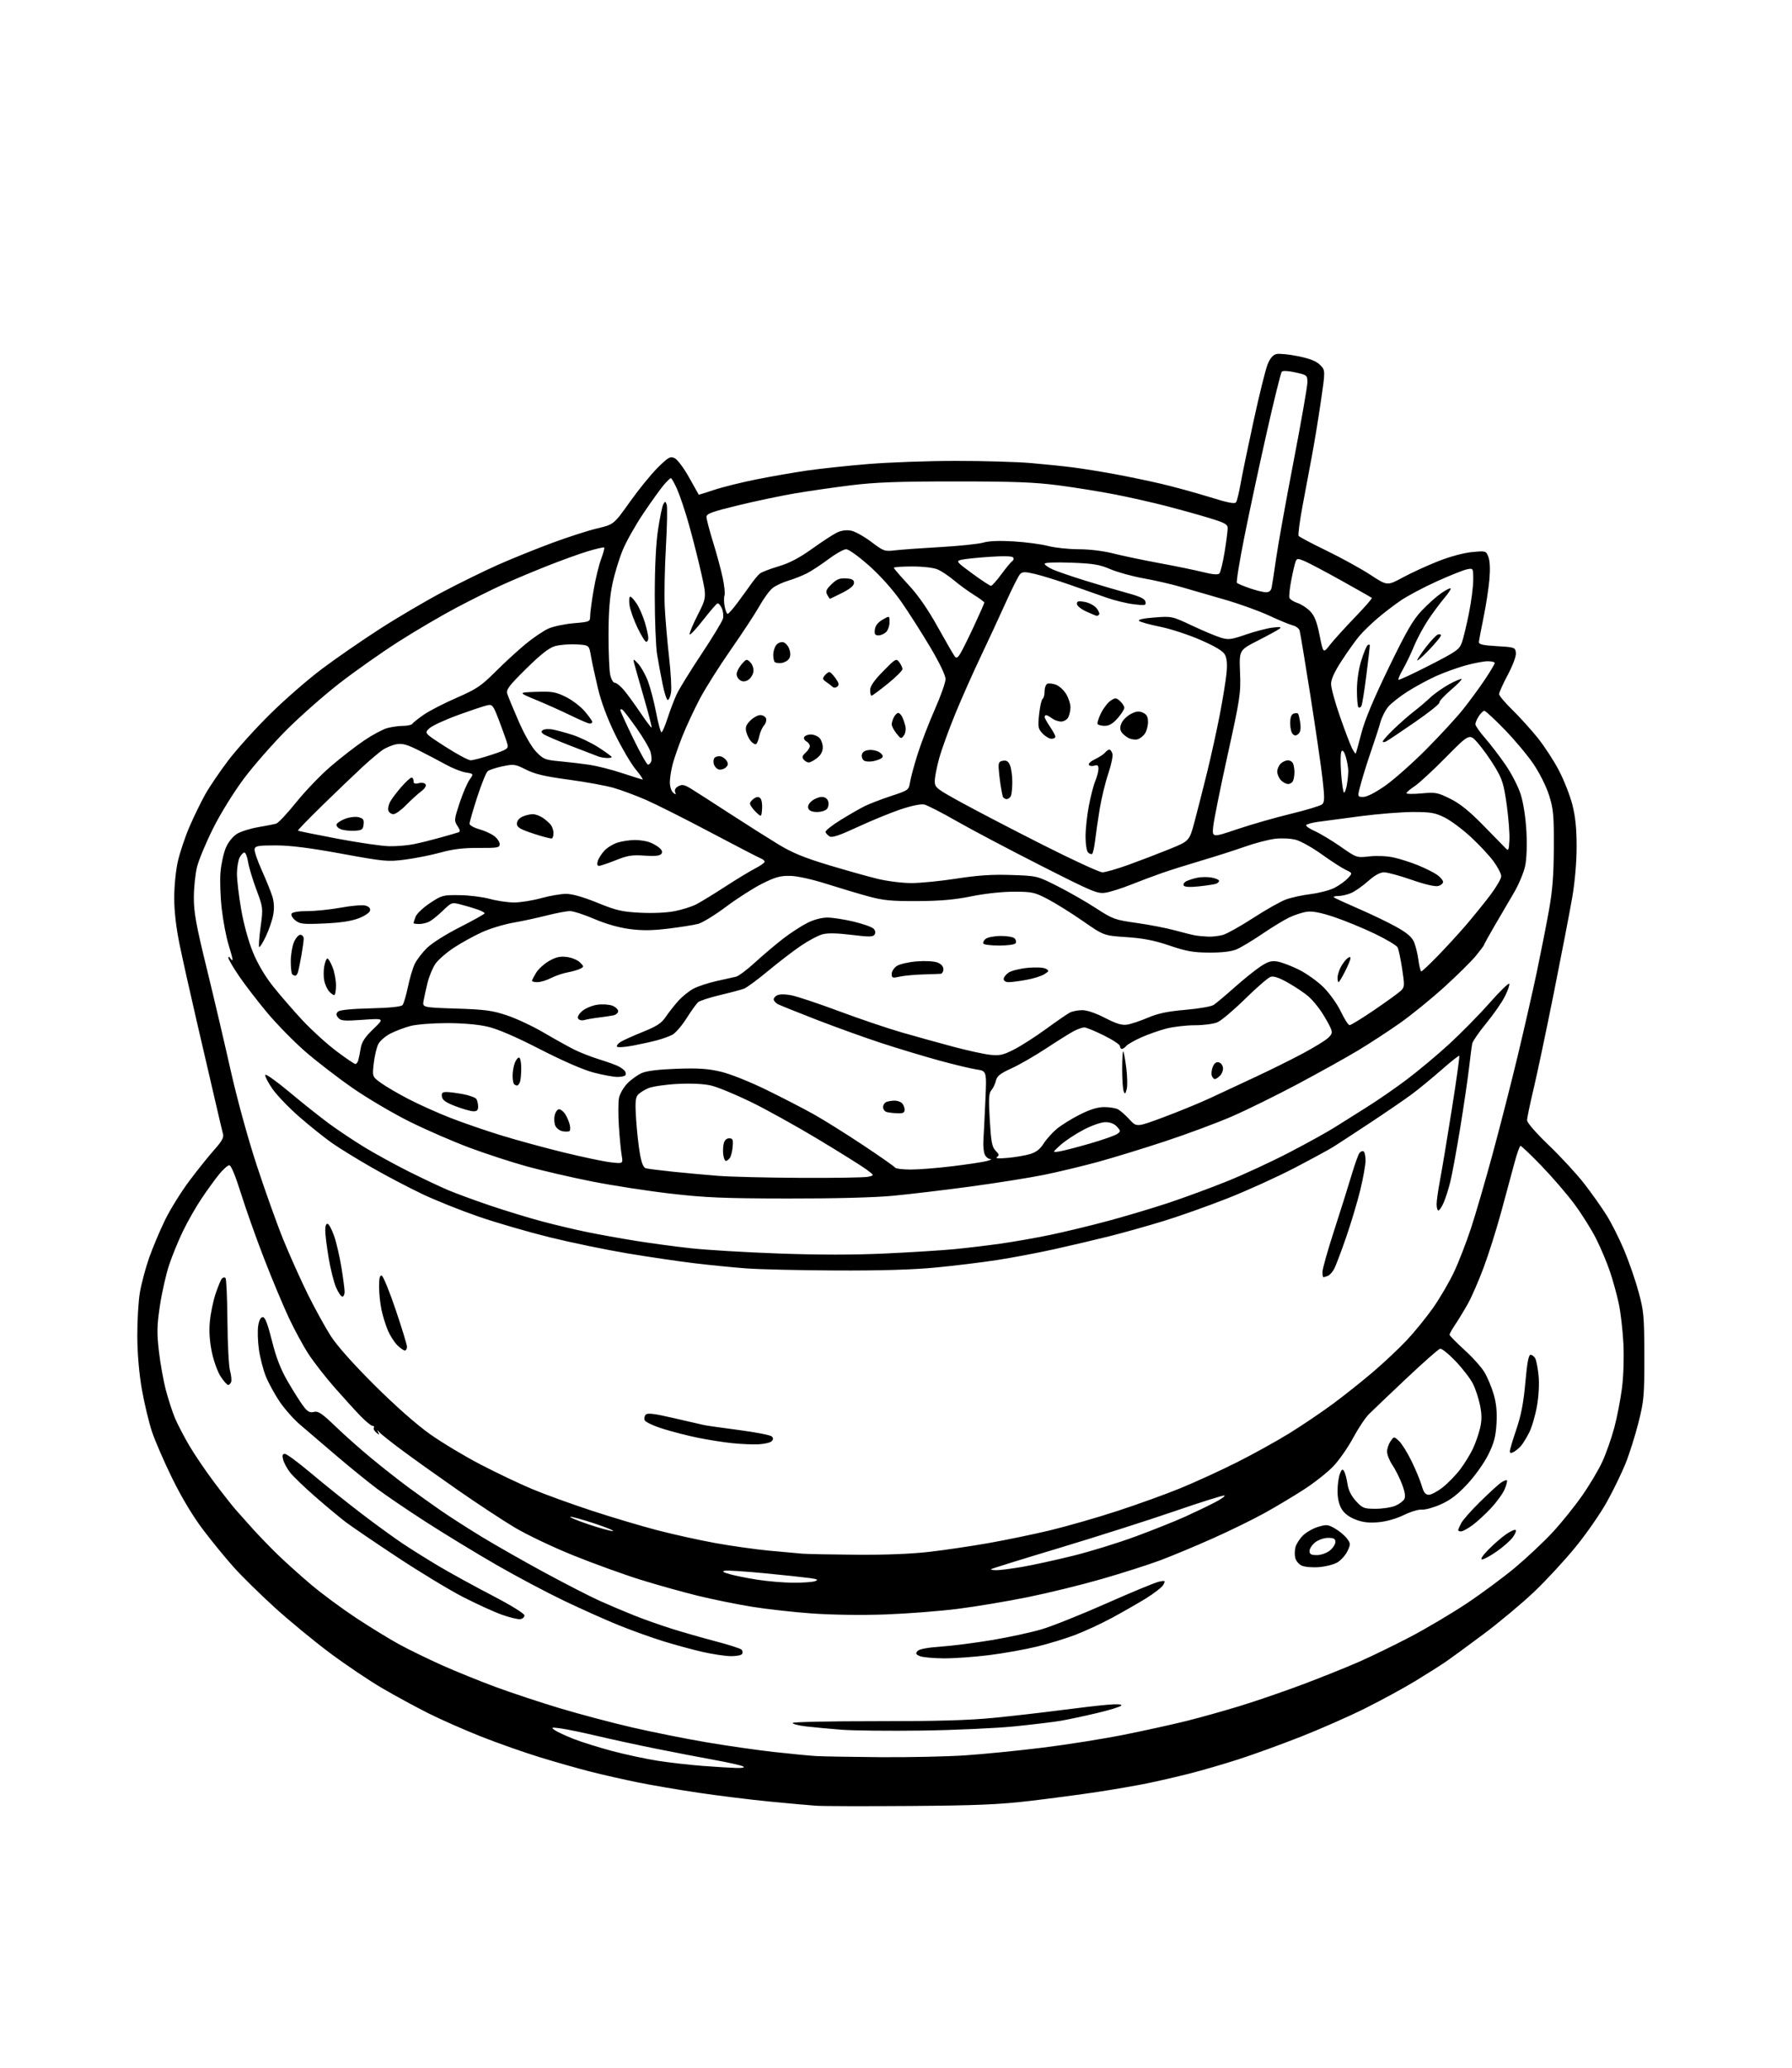 <?xml version="1.0" encoding="UTF-8" standalone="no"?>
<svg 
  version="1.1" 
  xmlns="http://www.w3.org/2000/svg" 
  xmlns:xlink="http://www.w3.org/1999/xlink" 
  xmlns:svg="http://www.w3.org/2000/svg"
  xmlns:rdf="http://www.w3.org/1999/02/22-rdf-syntax-ns#"
  xmlns:cc="http://creativecommons.org/ns#"
  xmlns:dc="http://purl.org/dc/elements/1.1/"
  viewBox="0 0 832 960"
  width="832"
  height="960"
>
<style>svg {background-color: white; }</style>"
<path stroke="none" fill="black" fill-rule="evenodd" d="M422.50,838.48C401.60,838.63 382.02,838.58 379.00,838.37C375.98,838.17 366.30,837.30 357.50,836.44C348.70,835.59 333.92,833.76 324.65,832.39C315.38,831.02 302.54,828.83 296.11,827.52C289.68,826.21 279.87,823.99 274.31,822.58C268.75,821.17 258.20,818.18 250.85,815.92C243.51,813.67 231.20,809.34 223.50,806.30C215.80,803.25 204.78,798.39 199.00,795.50C193.22,792.60 183.55,787.35 177.50,783.82C171.45,780.30 160.42,772.87 152.99,767.31C145.56,761.75 134.06,752.26 127.42,746.22C120.79,740.18 112.33,731.87 108.63,727.75C104.93,723.63 98.53,715.82 94.41,710.38C89.61,704.05 84.45,695.48 80.03,686.50C76.25,678.80 71.98,668.96 70.54,664.64C69.10,660.31 67.01,651.53 65.88,645.14C64.58,637.74 63.81,628.76 63.75,620.50C63.71,613.35 64.25,604.12 64.96,600.00C65.67,595.88 67.59,588.67 69.23,584.00C70.87,579.33 74.18,571.45 76.59,566.50C78.99,561.55 84.15,553.26 88.04,548.08C91.93,542.90 97.15,536.41 99.63,533.65C102.92,529.98 103.98,528.08 103.56,526.57C103.25,525.43 101.59,518.42 99.88,511.00C98.16,503.57 94.31,486.93 91.30,474.00C88.30,461.07 84.73,445.10 83.38,438.50C81.79,430.77 80.90,423.11 80.89,416.98C80.88,411.58 81.60,404.23 82.56,399.98C83.49,395.87 85.90,388.66 87.92,383.96C89.94,379.26 93.25,372.46 95.27,368.84C97.30,365.21 102.18,358.03 106.11,352.88C110.05,347.72 118.74,338.10 125.43,331.50C132.11,324.90 142.86,315.53 149.32,310.67C155.78,305.81 167.91,297.43 176.28,292.03C184.65,286.64 197.94,278.83 205.82,274.68C213.69,270.53 225.16,264.91 231.32,262.18C237.47,259.45 248.57,254.96 256.00,252.20C263.43,249.43 272.98,246.35 277.24,245.34C284.99,243.50 284.99,243.50 292.45,233.00C296.56,227.22 302.39,220.06 305.42,217.07C310.31,212.25 311.18,211.76 313.21,212.70C314.48,213.28 317.46,217.26 319.91,221.63C322.34,225.96 324.36,229.57 324.41,229.66C324.46,229.75 327.66,228.76 331.53,227.46C335.39,226.16 344.16,223.98 351.03,222.60C357.89,221.23 368.44,219.38 374.48,218.50C380.51,217.62 393.34,216.24 402.98,215.45C412.61,214.65 430.92,213.99 443.65,213.99C456.39,213.98 472.14,214.43 478.65,214.99C485.17,215.55 494.10,216.48 498.50,217.05C502.90,217.62 511.45,219.00 517.50,220.12C523.55,221.23 533.23,223.24 539.00,224.59C544.77,225.93 554.82,228.69 561.33,230.70C570.41,233.52 573.33,234.08 573.93,233.12C574.36,232.43 575.27,228.63 575.97,224.68C576.66,220.73 579.38,207.60 582.01,195.50C584.64,183.40 587.56,171.58 588.51,169.24C589.66,166.37 590.99,164.79 592.58,164.39C593.88,164.07 598.42,164.51 602.67,165.38C608.18,166.50 611.13,167.67 612.90,169.44C615.38,171.93 615.38,171.93 613.19,186.81C611.99,195.00 610.11,206.38 609.02,212.10C607.93,217.82 605.98,228.22 604.69,235.22C603.40,242.21 602.60,248.32 602.92,248.80C603.24,249.27 609.12,252.39 616.00,255.72C622.88,259.06 632.00,264.09 636.29,266.90C644.08,272.01 644.08,272.01 651.29,268.11C655.25,265.96 662.64,262.57 667.71,260.57C673.21,258.40 679.54,256.69 683.43,256.32C689.91,255.72 689.95,255.73 691.05,258.61C691.75,260.42 691.92,264.30 691.51,269.00C691.15,273.12 689.94,281.00 688.82,286.50C687.70,292.00 686.71,297.18 686.64,298.00C686.53,299.19 688.25,299.60 695.00,300.00C703.24,300.48 703.51,300.58 703.80,303.07C703.98,304.62 702.48,308.70 700.05,313.29C697.82,317.49 696.00,321.52 696.00,322.25C696.00,322.97 698.75,326.25 702.12,329.53C705.48,332.81 710.78,338.67 713.89,342.53C717.01,346.40 721.47,353.25 723.81,357.75C726.15,362.25 728.95,369.39 730.03,373.62C731.44,379.13 732.00,384.66 732.00,393.03C732.00,400.24 731.22,409.31 729.97,416.62C728.85,423.15 725.00,443.12 721.42,461.00C717.84,478.88 713.58,499.06 711.95,505.86C710.33,512.65 709.00,519.08 709.00,520.13C709.00,521.26 713.20,526.07 719.14,531.77C724.71,537.12 732.07,545.10 735.49,549.50C738.91,553.90 743.58,560.49 745.87,564.14C748.17,567.79 751.87,575.16 754.11,580.52C756.35,585.89 759.36,594.60 760.79,599.89C763.19,608.72 763.41,611.12 763.44,629.50C763.47,648.10 763.28,650.27 760.71,660.50C759.18,666.55 756.48,675.12 754.69,679.54C752.90,683.96 749.03,691.94 746.07,697.27C743.12,702.60 736.57,712.03 731.52,718.23C726.47,724.43 717.77,733.84 712.18,739.14C706.60,744.44 696.06,753.25 688.77,758.70C681.47,764.15 673.48,769.99 671.00,771.68C668.52,773.37 662.23,777.35 657.00,780.53C651.77,783.71 641.42,789.35 634.00,793.06C626.58,796.77 613.08,802.73 604.00,806.30C594.92,809.87 581.88,814.61 575.00,816.82C568.12,819.04 557.84,822.03 552.14,823.47C546.44,824.91 537.67,826.93 532.64,827.97C527.61,829.00 517.25,830.79 509.61,831.95C501.97,833.11 487.80,835.00 478.11,836.14C463.84,837.81 453.30,838.26 422.50,838.48zM342.00,820.83C344.91,820.90 345.97,820.64 345.00,820.10C344.18,819.63 338.10,818.27 331.50,817.07C324.90,815.87 312.75,813.53 304.50,811.87C296.25,810.21 284.10,807.57 277.50,806.02C270.90,804.46 263.25,802.87 260.50,802.49C255.99,801.87 255.70,801.95 257.50,803.23C258.60,804.02 262.51,805.85 266.18,807.30C269.86,808.75 277.96,811.29 284.18,812.95C290.41,814.60 300.00,816.66 305.50,817.51C311.00,818.37 320.45,819.44 326.50,819.89C332.55,820.35 339.52,820.77 342.00,820.83zM408.67,815.82C421.96,815.92 439.74,815.54 448.17,814.97C456.60,814.41 472.73,812.80 484.00,811.41C495.27,810.02 512.38,807.30 522.00,805.37C531.62,803.44 544.72,800.55 551.10,798.95C557.48,797.35 568.63,794.23 575.87,792.00C583.11,789.78 596.11,785.31 604.77,782.06C613.42,778.81 625.23,774.07 631.00,771.53C636.77,768.99 647.44,763.80 654.71,760.00C661.97,756.20 673.67,749.27 680.71,744.61C687.74,739.94 698.01,732.34 703.53,727.72C709.04,723.09 716.85,715.75 720.87,711.40C724.90,707.06 731.03,699.45 734.49,694.50C737.96,689.55 742.22,682.39 743.96,678.59C745.70,674.79 748.19,667.70 749.49,662.84C750.79,657.98 752.40,649.66 753.07,644.36C753.78,638.73 754.04,630.09 753.71,623.61C753.39,617.50 752.43,609.20 751.56,605.16C750.70,601.13 748.87,594.48 747.49,590.39C746.12,586.30 743.24,579.46 741.10,575.20C738.96,570.93 734.40,563.67 730.98,559.05C727.55,554.43 720.69,546.46 715.73,541.33C710.77,536.20 706.37,532.00 705.96,532.00C705.55,532.00 704.24,535.71 703.05,540.25C701.85,544.79 699.09,555.02 696.90,563.00C694.72,570.98 691.09,582.45 688.83,588.50C686.57,594.55 683.35,601.98 681.68,605.00C680.00,608.02 677.37,612.38 675.82,614.68C674.27,616.98 673.00,619.23 673.01,619.68C673.02,620.13 676.11,623.29 679.89,626.71C683.67,630.12 687.90,634.85 689.28,637.22C690.67,639.59 692.58,644.18 693.52,647.43C694.73,651.58 695.11,655.59 694.80,660.93C694.45,666.95 693.67,669.93 691.01,675.32C689.14,679.12 684.90,685.10 681.39,688.89C676.81,693.84 673.46,696.42 669.02,698.41C665.67,699.91 661.71,701.02 660.22,700.87C658.72,700.71 654.94,701.85 651.81,703.38C648.37,705.07 643.72,706.40 640.06,706.73C635.64,707.13 632.78,706.81 629.42,705.52C626.46,704.39 624.15,702.66 622.92,700.63C621.69,698.62 621.01,695.65 621.00,692.32C621.00,689.46 621.48,685.88 622.06,684.35C622.90,682.13 623.30,681.86 624.03,683.03C624.53,683.84 625.24,686.49 625.61,688.92C626.06,691.90 627.34,694.49 629.56,696.92C632.61,700.24 633.27,700.50 638.67,700.50C641.88,700.50 645.98,699.88 647.79,699.11C649.60,698.35 651.49,696.95 652.00,696.01C652.63,694.83 652.29,692.63 650.92,689.04C649.82,686.15 647.82,682.16 646.46,680.16C645.11,678.17 644.00,675.39 644.00,673.99C644.00,672.59 644.72,670.41 645.61,669.15C647.22,666.85 647.22,666.85 649.55,669.04C650.83,670.25 653.44,674.44 655.36,678.37C657.28,682.29 659.40,687.41 660.08,689.75C661.03,693.01 661.81,694.00 663.41,693.99C664.56,693.98 667.51,692.39 669.96,690.44C672.41,688.49 676.05,684.72 678.04,682.07C680.03,679.42 682.65,675.14 683.86,672.57C685.07,670.00 686.57,665.70 687.18,663.03C688.02,659.40 688.01,656.70 687.16,652.46C686.53,649.32 685.06,644.83 683.88,642.48C682.71,640.13 679.10,635.43 675.87,632.03C672.64,628.63 669.38,626.00 668.62,626.18C667.86,626.35 660.81,632.58 652.94,640.00C645.08,647.42 637.26,654.88 635.57,656.56C633.88,658.25 630.56,663.24 628.19,667.66C625.82,672.08 621.69,677.99 619.01,680.79C616.34,683.60 610.18,688.46 605.32,691.59C600.47,694.72 592.23,699.65 587.00,702.54C581.77,705.44 570.98,710.72 563.00,714.28C555.02,717.84 544.02,722.43 538.53,724.48C533.05,726.52 520.90,730.40 511.53,733.10C502.17,735.80 486.73,739.59 477.24,741.51C467.75,743.44 453.13,745.89 444.74,746.95C436.36,748.02 421.18,749.19 411.00,749.56C400.06,749.95 386.13,749.76 376.91,749.09C368.34,748.48 355.74,747.06 348.91,745.95C342.08,744.84 330.88,742.56 324.00,740.88C317.12,739.19 305.20,735.86 297.50,733.47C289.80,731.08 275.73,725.99 266.24,722.16C256.61,718.28 244.45,712.48 238.74,709.05C233.11,705.67 221.26,697.86 212.41,691.70C203.56,685.54 192.08,677.35 186.91,673.51C181.73,669.67 176.90,665.84 176.18,665.01C175.02,663.69 174.95,663.69 175.62,665.00C176.28,666.29 176.15,666.31 174.70,665.14C173.78,664.39 173.27,663.37 173.57,662.89C173.87,662.40 173.60,662.00 172.97,662.00C172.34,662.00 169.85,659.97 167.44,657.49C165.03,655.01 159.60,649.05 155.38,644.24C151.15,639.43 145.68,632.41 143.22,628.63C140.76,624.85 136.62,617.20 134.01,611.63C131.41,606.06 126.30,593.85 122.68,584.50C119.05,575.15 114.21,561.54 111.93,554.25C109.35,545.99 107.29,541.00 106.46,541.00C105.73,541.00 103.58,542.91 101.69,545.25C99.79,547.59 96.13,552.65 93.55,556.50C90.97,560.35 87.12,567.10 84.99,571.50C82.86,575.90 79.94,583.01 78.52,587.30C77.09,591.59 75.17,600.06 74.26,606.11C72.86,615.41 72.79,618.70 73.77,627.31C74.40,632.91 75.88,641.10 77.04,645.50C78.20,649.90 80.11,655.75 81.28,658.50C82.45,661.25 85.37,666.88 87.78,671.00C90.19,675.12 95.37,682.77 99.29,688.00C103.21,693.23 107.78,699.06 109.46,700.96C111.13,702.87 114.75,706.92 117.49,709.96C120.24,713.01 125.41,718.35 128.99,721.83C132.57,725.32 139.55,731.58 144.50,735.76C149.44,739.94 158.80,746.86 165.28,751.14C171.76,755.42 180.76,760.94 185.28,763.41C189.80,765.87 198.68,770.20 205.00,773.04C211.32,775.87 222.52,780.42 229.87,783.14C237.22,785.86 250.72,790.34 259.87,793.09C269.02,795.84 284.15,799.85 293.50,802.01C302.85,804.17 318.38,807.28 328.00,808.91C337.62,810.55 351.80,812.58 359.50,813.43C367.20,814.29 375.98,815.13 379.00,815.31C382.02,815.48 395.38,815.71 408.67,815.82zM428.00,803.47C412.88,803.68 396.00,803.50 390.50,803.06C385.00,802.63 377.69,801.94 374.25,801.54C370.81,801.13 368.00,800.42 368.00,799.94C368.00,799.47 385.44,799.09 406.75,799.11C434.98,799.13 449.85,798.71 461.50,797.55C470.30,796.68 484.02,795.10 492.00,794.06C499.98,793.01 509.81,791.86 513.85,791.51C518.59,791.09 520.99,791.21 520.60,791.84C520.26,792.39 515.15,793.97 509.24,795.36C503.33,796.75 495.80,798.36 492.50,798.92C489.20,799.49 479.52,800.66 471.00,801.52C462.48,802.38 443.12,803.26 428.00,803.47zM438.16,769.94C433.40,769.90 428.44,769.45 427.14,768.93C425.25,768.17 425.01,767.70 425.93,766.58C426.70,765.66 430.41,764.94 436.80,764.49C442.13,764.11 452.80,762.75 460.50,761.46C468.20,760.17 478.50,757.95 483.39,756.52C488.29,755.09 501.92,749.65 513.68,744.43C525.45,739.21 536.46,734.66 538.15,734.32C541.02,733.75 541.15,733.84 540.12,735.78C539.51,736.92 535.74,739.85 531.75,742.29C527.76,744.73 520.64,748.79 515.92,751.32C511.21,753.85 503.78,757.29 499.42,758.97C495.07,760.65 487.00,763.12 481.50,764.46C476.00,765.81 465.95,767.61 459.16,768.45C452.37,769.30 442.92,769.97 438.16,769.94zM339.19,768.92C336.61,768.87 330.83,768.00 326.35,766.99C321.87,765.98 313.68,763.75 308.15,762.05C302.62,760.34 293.24,756.97 287.30,754.57C281.36,752.16 269.98,747.07 262.00,743.26C254.03,739.45 239.85,731.93 230.50,726.55C221.15,721.16 206.53,712.26 198.00,706.77C189.47,701.28 179.12,694.25 175.00,691.15C170.88,688.06 162.32,681.11 156.00,675.71C149.68,670.32 142.13,663.87 139.24,661.38C136.34,658.89 132.13,654.13 129.87,650.81C127.61,647.48 124.73,642.21 123.46,639.10C122.20,635.99 120.73,630.31 120.20,626.47C119.67,622.64 119.53,617.70 119.88,615.50C120.30,612.92 121.06,611.50 122.02,611.50C123.07,611.50 124.30,614.69 126.26,622.50C128.26,630.48 130.29,635.70 133.66,641.50C136.21,645.90 139.43,650.99 140.82,652.82C142.83,655.46 143.83,656.01 145.74,655.53C147.75,655.03 149.44,656.17 155.83,662.31C160.05,666.37 167.62,673.09 172.67,677.24C177.71,681.40 185.27,687.34 189.46,690.44C193.66,693.54 200.56,698.48 204.79,701.40C209.03,704.33 217.68,709.87 224.00,713.71C230.32,717.56 243.38,724.97 253.00,730.19C262.62,735.40 274.10,741.29 278.50,743.26C282.90,745.24 290.10,748.29 294.50,750.04C298.90,751.80 306.66,754.55 311.75,756.15C316.84,757.76 326.02,760.39 332.16,762.00C338.30,763.61 343.76,765.36 344.28,765.88C344.80,766.40 344.92,767.31 344.55,767.91C344.18,768.51 341.77,768.96 339.19,768.92zM241.50,751.75C240.40,751.88 236.57,750.95 233.00,749.67C229.43,748.40 221.36,744.72 215.07,741.50C208.78,738.28 195.00,729.94 184.45,722.96C173.89,715.99 163.06,708.61 160.38,706.57C157.69,704.52 151.34,699.22 146.26,694.79C141.18,690.35 135.92,685.27 134.57,683.50C133.21,681.72 131.81,679.09 131.44,677.64C130.95,675.67 131.16,675.00 132.28,675.00C133.10,675.00 138.57,679.04 144.43,683.99C150.29,688.93 160.58,697.18 167.29,702.32C174.01,707.47 182.88,713.92 187.00,716.67C191.12,719.42 198.78,724.20 204.00,727.30C209.22,730.39 220.25,736.45 228.50,740.74C237.48,745.42 243.50,749.15 243.50,750.03C243.50,750.84 242.60,751.61 241.50,751.75zM368.50,734.83C372.90,734.85 377.40,734.51 378.50,734.08C380.07,733.47 379.53,733.17 376.00,732.67C373.52,732.32 364.17,731.32 355.21,730.45C346.24,729.58 337.92,729.04 336.71,729.24C335.02,729.53 335.50,729.91 338.77,730.85C341.12,731.53 346.97,732.70 351.77,733.45C356.57,734.19 364.10,734.82 368.50,734.83zM462.70,729.00C464.37,729.00 469.73,728.31 474.62,727.47C479.50,726.63 490.02,724.33 498.00,722.36C505.98,720.40 519.11,716.35 527.19,713.37C535.28,710.38 545.63,706.25 550.19,704.18C554.76,702.11 560.98,699.13 564.00,697.55C567.02,695.98 569.04,694.53 568.49,694.34C567.93,694.15 557.58,697.40 545.49,701.57C533.39,705.74 509.34,713.41 492.04,718.62C474.74,723.82 460.38,728.29 460.13,728.54C459.87,728.79 461.03,729.00 462.70,729.00zM612.17,727.60C609.02,727.82 605.49,727.48 604.23,726.83C602.98,726.20 601.69,724.62 601.37,723.34C601.05,722.05 601.08,719.82 601.44,718.37C601.81,716.93 603.35,714.49 604.88,712.96C606.41,711.43 609.60,709.60 611.97,708.89C615.88,707.72 616.60,707.79 619.89,709.70C621.87,710.85 624.33,712.91 625.35,714.27C627.10,716.60 627.11,716.97 625.59,720.17C624.70,722.05 622.59,724.40 620.91,725.40C619.22,726.39 615.29,727.38 612.17,727.60zM688.12,724.00C687.17,724.00 688.27,722.29 691.03,719.47C693.47,716.98 697.17,713.77 699.25,712.33C701.33,710.88 703.34,710.00 703.70,710.37C704.07,710.73 703.46,712.26 702.34,713.77C701.23,715.27 697.92,718.19 694.99,720.25C692.06,722.31 688.97,724.00 688.12,724.00zM397.51,721.83C410.91,721.94 423.21,721.45 431.51,720.49C438.65,719.66 451.02,717.83 459.00,716.42C466.98,715.01 479.80,712.35 487.50,710.51C495.20,708.66 509.21,704.64 518.62,701.57C528.04,698.51 541.31,693.71 548.12,690.92C554.93,688.12 566.65,682.75 574.16,678.98C581.67,675.21 592.66,669.13 598.59,665.47C604.51,661.81 613.66,655.62 618.93,651.73C624.19,647.83 632.57,641.16 637.54,636.92C642.51,632.67 649.50,626.09 653.07,622.31C656.64,618.53 662.16,611.74 665.34,607.23C668.51,602.72 672.91,595.20 675.11,590.50C677.31,585.81 680.86,576.65 682.99,570.15C685.13,563.65 689.61,548.24 692.96,535.91C696.31,523.59 701.54,503.15 704.58,490.50C707.61,477.85 711.62,460.30 713.47,451.50C715.32,442.70 717.85,429.88 719.09,423.00C720.81,413.46 721.36,406.48 721.42,393.50C721.49,378.50 721.23,375.65 719.24,369.32C717.96,365.24 714.86,359.00 712.04,354.82C709.33,350.80 703.28,343.56 698.60,338.75C693.93,333.94 689.68,330.00 689.17,330.00C688.65,330.00 687.50,331.11 686.62,332.46C685.73,333.82 685.00,335.52 685.00,336.23C685.00,336.95 687.01,339.83 689.47,342.65C691.93,345.46 696.22,351.06 699.00,355.10C701.83,359.21 704.95,365.31 706.09,368.97C707.30,372.85 708.36,379.76 708.69,386.00C709.04,392.41 708.81,398.67 708.10,402.08C707.45,405.14 705.09,410.77 702.84,414.58C700.59,418.38 696.55,425.28 693.87,429.89C691.19,434.51 689.00,438.48 689.00,438.73C689.00,438.97 687.31,441.22 685.25,443.74C683.19,446.26 676.61,452.77 670.63,458.20C664.65,463.63 655.43,471.14 650.13,474.89C644.83,478.63 636.00,484.40 630.50,487.71C625.00,491.02 612.40,498.03 602.50,503.30C592.60,508.57 578.88,515.33 572.00,518.32C565.12,521.31 551.17,526.50 541.00,529.86C530.83,533.22 516.65,537.57 509.50,539.52C502.35,541.47 491.10,544.16 484.50,545.50C477.90,546.83 462.60,549.26 450.50,550.90C438.40,552.53 422.20,554.46 414.50,555.18C405.84,556.00 387.15,556.48 365.50,556.44C335.99,556.40 327.48,556.04 311.24,554.16C300.64,552.94 284.22,550.39 274.74,548.51C265.26,546.63 251.75,543.50 244.73,541.57C237.70,539.63 225.78,535.75 218.23,532.94C210.68,530.14 198.14,524.70 190.37,520.85C182.61,517.01 170.58,509.92 163.65,505.10C156.72,500.29 146.77,492.61 141.54,488.04C136.31,483.47 128.42,475.40 124.00,470.11C119.58,464.83 113.72,457.20 110.98,453.17C108.24,449.14 106.01,445.32 106.02,444.67C106.02,443.99 106.44,444.13 107.00,445.00C107.53,445.82 107.97,446.05 107.97,445.50C107.97,444.95 107.11,441.76 106.06,438.40C105.01,435.05 103.61,427.65 102.95,421.97C102.29,416.29 102.04,408.50 102.39,404.66C102.75,400.83 103.90,395.75 104.95,393.37C106.07,390.85 108.20,388.24 110.07,387.11C111.83,386.03 116.25,384.65 119.88,384.04C123.52,383.42 127.29,382.68 128.25,382.39C129.21,382.10 133.42,377.61 137.60,372.40C141.79,367.20 149.02,359.69 153.66,355.72C158.30,351.75 165.23,346.38 169.06,343.79C172.88,341.21 177.70,338.62 179.76,338.05C181.82,337.48 185.16,337.01 187.19,337.01C189.22,337.00 191.16,336.56 191.49,336.01C191.83,335.47 194.22,333.57 196.80,331.79C199.39,330.00 206.22,326.49 212.00,323.97C221.27,319.93 223.38,318.51 230.00,311.89C234.12,307.77 240.43,301.98 244.00,299.03C247.57,296.08 252.37,292.84 254.65,291.83C256.94,290.82 262.23,289.70 266.40,289.35C273.81,288.72 274.00,288.64 274.00,286.03C274.00,284.56 274.72,279.11 275.61,273.93C276.49,268.74 278.06,262.28 279.09,259.56C280.11,256.84 280.76,254.43 280.53,254.20C280.30,253.96 276.82,254.77 272.80,255.98C268.79,257.19 260.02,260.37 253.32,263.05C246.61,265.72 237.39,269.61 232.82,271.70C228.24,273.78 218.88,278.46 212.00,282.08C205.12,285.71 193.04,292.80 185.13,297.84C177.23,302.89 164.86,311.60 157.63,317.21C150.41,322.82 139.32,332.60 132.98,338.95C126.65,345.30 117.76,355.45 113.23,361.50C108.52,367.80 102.43,377.63 98.99,384.50C95.68,391.10 92.31,399.18 91.49,402.46C90.67,405.74 90.00,412.20 90.00,416.82C90.00,423.68 91.08,429.62 95.92,449.36C99.17,462.63 104.15,483.85 106.99,496.50C110.05,510.15 115.01,528.24 119.19,541.00C123.06,552.83 128.65,568.46 131.61,575.73C134.58,583.01 139.68,594.38 142.95,600.99C146.23,607.60 151.00,616.26 153.55,620.25C156.50,624.84 163.95,633.21 173.85,643.07C183.52,652.69 193.36,661.38 199.61,665.82C205.17,669.76 215.79,676.14 223.21,679.99C230.62,683.84 241.38,688.96 247.12,691.36C252.86,693.77 265.19,698.24 274.53,701.31C283.86,704.38 297.57,708.47 305.00,710.41C312.43,712.35 324.57,715.04 332.00,716.39C339.43,717.74 350.68,719.33 357.00,719.93C363.32,720.52 370.30,721.16 372.50,721.34C374.70,721.52 385.95,721.74 397.51,721.83zM611.37,722.00C613.26,722.00 615.89,721.09 617.37,719.93C618.81,718.79 620.00,716.99 620.00,715.93C620.00,714.41 619.29,714.00 616.63,714.00C614.74,714.00 612.11,714.91 610.63,716.07C609.19,717.21 608.00,719.01 608.00,720.07C608.00,721.59 608.71,722.00 611.37,722.00zM284.50,710.84C285.60,710.82 281.83,709.26 276.13,707.36C270.42,705.47 265.33,704.06 264.80,704.23C264.28,704.41 268.05,705.97 273.18,707.71C278.31,709.44 283.40,710.85 284.50,710.84zM678.35,711.00C677.61,711.00 677.00,710.75 677.00,710.45C677.00,710.15 677.63,708.69 678.40,707.20C679.17,705.72 683.11,701.24 687.17,697.26C691.22,693.27 695.57,689.29 696.83,688.40C698.10,687.52 699.35,687.02 699.62,687.29C699.89,687.56 699.44,689.40 698.62,691.37C697.79,693.34 694.96,697.29 692.31,700.13C689.66,702.98 685.74,706.59 683.60,708.15C681.45,709.72 679.09,711.00 678.35,711.00zM702.76,674.13C701.50,674.80 701.00,674.70 701.00,673.78C701.00,673.07 702.36,668.47 704.03,663.57C706.25,657.05 707.37,651.22 708.20,641.83C709.02,632.59 709.71,629.00 710.64,629.00C711.35,629.00 712.33,629.79 712.83,630.75C713.32,631.71 714.00,635.30 714.34,638.72C714.71,642.43 714.41,648.12 713.59,652.79C712.84,657.11 711.22,662.63 710.00,665.07C708.77,667.51 707.04,670.33 706.14,671.34C705.25,672.36 703.73,673.61 702.76,674.13zM352.31,670.55C349.66,670.70 344.12,670.47 340.00,670.04C335.88,669.61 328.68,668.48 324.00,667.52C319.32,666.57 311.99,664.68 307.70,663.33C303.40,661.98 299.63,660.20 299.31,659.37C298.99,658.54 299.24,657.36 299.85,656.75C300.68,655.92 304.06,656.35 312.74,658.38C319.21,659.90 325.62,661.36 326.98,661.65C328.35,661.93 335.70,662.97 343.33,663.97C350.96,664.98 357.69,666.29 358.30,666.90C359.10,667.70 359.09,668.31 358.26,669.14C357.63,669.77 354.95,670.40 352.31,670.55zM105.91,643.00C105.42,643.00 103.89,641.28 102.50,639.17C101.10,637.07 99.26,632.01 98.39,627.92C97.34,622.96 97.01,618.24 97.42,613.68C97.75,609.93 98.96,604.08 100.09,600.68C101.23,597.28 102.56,594.08 103.06,593.57C103.56,593.05 104.30,592.96 104.70,593.37C105.11,593.77 105.50,602.74 105.59,613.30C105.67,623.86 106.21,634.24 106.79,636.37C107.37,638.50 107.61,640.86 107.32,641.62C107.02,642.38 106.39,643.00 105.91,643.00zM187.95,627.00C187.38,627.00 185.79,625.88 184.43,624.52C183.06,623.15 181.12,620.10 180.10,617.74C179.09,615.38 177.75,611.07 177.13,608.17C176.51,605.27 176.00,600.41 176.00,597.37C176.00,593.40 176.35,591.95 177.24,592.25C177.93,592.48 180.84,599.60 183.70,608.08C186.57,616.56 188.93,624.29 188.96,625.25C188.98,626.21 188.53,627.00 187.95,627.00zM158.94,602.00C158.36,602.00 157.05,600.09 156.04,597.75C155.02,595.41 153.47,589.26 152.59,584.07C151.72,578.89 151.00,573.11 151.00,571.24C151.00,569.08 151.43,567.98 152.17,568.22C152.82,568.44 154.18,571.07 155.20,574.06C156.23,577.05 157.72,583.55 158.53,588.50C159.33,593.45 159.99,598.51 160.00,599.75C160.00,600.99 159.52,602.00 158.94,602.00zM614.42,593.00C614.19,593.00 614.00,591.88 614.00,590.51C614.00,589.14 616.44,580.47 619.43,571.26C622.42,562.04 626.06,550.45 627.53,545.50C629.00,540.55 630.66,535.94 631.21,535.26C631.77,534.58 632.63,534.27 633.11,534.57C633.60,534.87 634.00,536.78 634.00,538.81C634.00,540.84 632.90,547.00 631.56,552.50C630.22,558.00 627.27,567.86 625.00,574.42C622.73,580.98 620.24,587.56 619.47,589.05C618.70,590.54 617.35,592.04 616.46,592.38C615.56,592.72 614.65,593.00 614.42,593.00zM388.09,589.86C371.27,589.78 352.55,589.35 346.50,588.89C340.45,588.44 329.65,587.37 322.50,586.51C315.35,585.66 301.40,583.60 291.50,581.95C281.60,580.30 265.33,576.94 255.35,574.48C245.37,572.02 230.52,567.71 222.35,564.90C214.18,562.09 202.41,557.38 196.19,554.44C189.98,551.49 179.40,545.94 172.69,542.10C165.99,538.26 157.69,533.16 154.27,530.77C150.84,528.38 144.00,522.91 139.07,518.62C134.15,514.33 128.47,508.42 126.45,505.49C124.43,502.56 122.95,499.66 123.15,499.05C123.35,498.44 128.33,501.98 134.22,506.90C140.11,511.83 148.36,518.41 152.57,521.52C156.77,524.63 164.33,529.67 169.36,532.73C174.39,535.78 183.68,540.87 190.00,544.03C196.32,547.18 204.43,551.01 208.00,552.53C211.57,554.04 220.35,557.27 227.50,559.69C234.65,562.11 245.45,565.42 251.50,567.03C257.55,568.64 267.00,570.88 272.50,572.01C278.00,573.14 288.08,574.96 294.91,576.06C301.74,577.16 313.26,578.72 320.53,579.52C327.79,580.33 346.25,581.43 361.56,581.98C380.15,582.65 396.53,582.65 410.94,581.98C422.80,581.43 437.23,580.52 443.00,579.97C448.77,579.42 458.45,578.26 464.50,577.40C470.55,576.55 480.90,574.73 487.50,573.36C494.10,571.99 506.15,569.08 514.27,566.90C522.39,564.72 534.99,560.96 542.27,558.55C549.55,556.13 561.80,551.63 569.50,548.53C577.20,545.44 590.25,539.40 598.50,535.11C606.75,530.82 616.27,525.56 619.66,523.41C623.05,521.26 629.75,517.04 634.56,514.04C639.37,511.04 647.62,505.35 652.90,501.39C658.18,497.44 667.09,489.99 672.70,484.85C678.31,479.71 686.84,471.04 691.65,465.58C696.45,460.13 700.55,456.15 700.75,456.75C700.95,457.35 700.00,460.05 698.63,462.74C697.27,465.43 693.40,470.98 690.05,475.07C686.69,479.16 683.76,483.40 683.54,484.50C683.31,485.60 682.63,490.77 682.03,496.00C681.42,501.23 679.56,513.83 677.90,524.00C676.23,534.17 674.21,545.20 673.40,548.50C672.60,551.80 671.21,556.19 670.32,558.25C669.43,560.31 668.31,562.00 667.85,562.00C667.38,562.00 667.00,560.70 667.00,559.11C667.00,557.52 667.71,552.46 668.59,547.86C669.46,543.26 671.92,528.50 674.05,515.05C676.19,501.60 677.75,490.41 677.52,490.19C677.30,489.97 673.57,492.91 669.24,496.73C664.91,500.54 658.69,505.65 655.43,508.07C652.17,510.49 643.42,516.48 636.00,521.38C628.58,526.28 620.92,531.28 619.00,532.49C617.08,533.70 608.98,538.10 601.00,542.26C593.02,546.42 579.08,552.76 570.00,556.33C560.92,559.91 547.47,564.69 540.10,566.94C532.73,569.20 521.48,572.36 515.10,573.96C508.72,575.56 497.32,578.24 489.77,579.92C482.22,581.60 470.27,583.87 463.20,584.97C456.14,586.07 443.23,587.65 434.52,588.48C423.78,589.51 408.84,589.95 388.09,589.86zM371.62,546.86C387.09,546.94 401.17,546.72 402.90,546.37C406.04,545.74 406.04,545.74 402.16,542.88C400.02,541.31 390.00,535.04 379.89,528.95C369.77,522.86 355.65,515.02 348.50,511.55C341.35,508.07 333.07,504.66 330.10,503.98C326.69,503.19 320.97,502.92 314.60,503.24C309.04,503.53 302.93,504.42 301.00,505.23C299.07,506.03 296.87,507.45 296.10,508.38C295.01,509.69 294.84,512.18 295.33,519.55C295.67,524.77 296.45,531.94 297.07,535.49C297.85,539.96 298.70,542.07 299.85,542.40C300.76,542.66 306.45,543.38 312.50,544.01C318.55,544.63 328.00,545.50 333.50,545.93C339.00,546.36 356.16,546.78 371.62,546.86zM422.82,543.00C426.50,543.00 435.13,542.32 442.01,541.48C448.88,540.65 456.07,539.57 458.00,539.08C459.93,538.60 460.70,538.16 459.72,538.10C458.74,538.05 457.57,537.01 457.12,535.79C456.67,534.58 456.42,531.77 456.57,529.54C456.72,527.32 457.13,519.14 457.48,511.37C458.13,497.25 458.13,497.25 453.45,496.54C450.87,496.16 443.08,494.29 436.13,492.39C429.18,490.49 417.20,486.88 409.50,484.37C401.80,481.85 388.07,476.91 379.00,473.39C369.93,469.86 361.85,466.62 361.06,466.17C360.27,465.72 359.45,464.86 359.25,464.25C359.05,463.64 359.70,462.69 360.71,462.15C361.86,461.54 364.32,461.51 367.28,462.06C369.89,462.55 379.91,465.88 389.55,469.48C399.19,473.07 412.34,477.52 418.79,479.37C425.23,481.23 435.90,484.19 442.50,485.95C449.10,487.72 456.84,489.41 459.71,489.72C464.18,490.19 465.76,489.84 470.88,487.22C474.15,485.54 480.81,481.27 485.67,477.73C490.53,474.18 495.48,470.77 496.68,470.14C497.89,469.51 500.50,469.00 502.49,469.00C504.69,469.00 508.83,470.41 513.07,472.61C518.26,475.29 520.87,476.09 523.27,475.72C525.05,475.45 529.39,474.01 532.92,472.51C537.71,470.47 542.13,469.55 550.42,468.84C556.51,468.32 562.40,467.29 563.50,466.56C564.60,465.83 568.88,462.23 573.00,458.57C577.12,454.90 582.52,450.54 585.00,448.88C588.59,446.47 590.21,445.96 592.98,446.40C594.89,446.70 599.39,448.39 602.98,450.16C606.56,451.93 611.78,455.65 614.56,458.44C617.37,461.24 620.93,466.26 622.56,469.70C624.18,473.11 625.99,475.92 626.59,475.95C627.18,475.98 632.36,472.80 638.09,468.90C643.81,464.99 649.35,460.98 650.39,459.99C652.15,458.29 652.19,457.63 651.00,449.84C650.30,445.25 649.35,440.76 648.89,439.85C648.42,438.95 643.64,436.09 638.27,433.51C632.90,430.92 624.47,427.46 619.54,425.80C613.32,423.71 609.43,422.95 606.81,423.30C604.73,423.58 600.99,424.79 598.50,426.00C596.01,427.21 590.35,430.66 585.92,433.68C581.49,436.69 576.21,439.86 574.19,440.73C571.72,441.78 567.53,442.29 561.50,442.27C554.05,442.24 550.86,441.68 543.00,439.01C535.90,436.60 530.85,435.61 523.00,435.09C512.50,434.39 512.50,434.39 502.77,427.63C497.42,423.91 490.07,419.33 486.45,417.44C480.33,414.25 479.19,414.00 470.68,414.00C465.25,414.00 457.21,414.88 451.00,416.14C443.30,417.71 436.64,418.30 426.00,418.36C413.99,418.42 410.09,418.05 403.32,416.21C398.83,414.99 390.05,412.37 383.82,410.39C377.07,408.24 370.25,406.73 366.92,406.65C362.34,406.55 360.03,407.18 353.92,410.23C349.84,412.27 342.28,417.10 337.12,420.97C331.96,424.83 326.11,428.42 324.12,428.94C322.13,429.46 315.92,430.45 310.33,431.13C302.84,432.05 298.08,432.10 292.28,431.33C287.33,430.68 281.24,428.94 275.91,426.65C271.24,424.64 266.16,423.00 264.63,423.00C263.09,423.00 258.26,423.91 253.90,425.02C249.54,426.14 242.49,427.66 238.24,428.40C233.98,429.14 227.47,431.13 223.76,432.81C220.05,434.49 214.19,437.73 210.73,440.00C207.28,442.27 203.42,445.64 202.15,447.48C200.89,449.33 199.26,453.24 198.53,456.17C197.81,459.10 196.96,462.90 196.66,464.62C196.10,467.74 196.10,467.74 211.80,468.26C225.29,468.70 228.62,469.15 235.43,471.44C239.80,472.90 247.45,476.49 252.43,479.42C257.42,482.35 263.75,485.87 266.50,487.26C269.25,488.64 274.54,490.71 278.26,491.86C281.98,493.00 286.03,494.47 287.26,495.12C288.49,495.77 289.81,496.77 290.18,497.35C290.56,497.93 290.65,498.76 290.38,499.20C290.10,499.64 288.42,500.00 286.63,500.00C284.84,500.00 279.89,499.09 275.62,497.97C270.81,496.71 261.33,492.58 250.63,487.09C239.03,481.15 231.04,477.72 226.24,476.62C221.81,475.61 214.64,475.00 207.30,475.01C200.66,475.02 193.31,475.61 190.50,476.36C187.75,477.09 183.60,478.67 181.27,479.86C178.94,481.05 176.41,483.25 175.64,484.76C174.87,486.27 173.92,490.28 173.53,493.68C172.82,499.86 172.82,499.86 176.95,502.85C179.22,504.49 185.04,507.88 189.88,510.38C194.73,512.89 203.37,516.76 209.10,519.00C214.82,521.23 225.33,524.86 232.46,527.06C239.58,529.26 252.63,532.83 261.46,534.99C270.29,537.15 280.17,539.24 283.41,539.62C289.31,540.31 289.31,540.31 288.64,536.41C288.27,534.26 287.68,528.18 287.34,522.91C287.00,517.64 287.01,511.75 287.37,509.84C287.73,507.92 289.48,504.86 291.26,503.03C293.04,501.20 296.07,499.02 298.00,498.18C300.29,497.18 305.90,496.50 314.24,496.21C324.22,495.86 328.65,496.15 334.63,497.56C339.06,498.61 347.97,502.15 355.88,506.02C363.37,509.67 373.32,514.82 378.00,517.45C382.68,520.08 392.91,526.49 400.74,531.69C408.57,536.89 415.23,541.56 415.54,542.07C415.86,542.58 419.13,543.00 422.82,543.00zM336.99,539.00C336.57,539.00 336.04,537.76 335.82,536.24C335.60,534.72 335.68,532.35 336.00,530.99C336.38,529.39 337.29,528.50 338.55,528.50C340.22,528.50 340.45,529.08 340.15,532.50C339.96,534.70 339.34,537.06 338.78,537.75C338.22,538.44 337.41,539.00 336.99,539.00zM467.88,537.58C471.38,537.27 476.05,536.47 478.23,535.81C481.05,534.97 482.90,533.54 484.54,530.94C485.82,528.92 488.58,525.83 490.68,524.09C492.78,522.35 497.60,519.36 501.38,517.46C506.14,515.07 509.64,514.00 512.70,514.00C515.14,514.00 518.02,514.47 519.10,515.05C520.19,515.64 522.57,517.74 524.40,519.74C527.73,523.37 527.73,523.37 540.49,518.60C547.51,515.98 557.13,512.02 561.88,509.81C566.62,507.59 576.12,503.16 583.00,499.95C589.88,496.74 599.74,491.85 604.91,489.08C610.09,486.31 615.35,483.08 616.59,481.91C618.55,480.07 618.71,479.43 617.72,477.14C617.10,475.69 615.27,472.48 613.67,470.00C612.06,467.52 609.34,464.25 607.62,462.73C605.91,461.21 601.70,458.36 598.27,456.41C593.98,453.95 591.39,453.06 589.94,453.52C588.79,453.88 583.49,458.46 578.17,463.69C572.85,468.92 567.05,473.83 565.28,474.60C563.49,475.38 558.83,476.00 554.74,476.00C550.72,476.00 544.75,476.70 541.48,477.55C538.21,478.40 532.95,480.26 529.78,481.68C526.62,483.10 523.52,484.88 522.89,485.63C522.27,486.38 521.36,487.00 520.88,487.00C520.39,487.00 520.00,486.42 520.00,485.72C520.00,485.01 516.62,482.76 512.48,480.72C508.35,478.67 504.28,477.00 503.43,477.00C502.59,477.00 500.46,477.74 498.70,478.64C496.94,479.55 491.15,483.16 485.84,486.67C480.53,490.17 473.23,494.38 469.61,496.02C464.37,498.40 462.91,499.56 462.38,501.75C462.03,503.26 461.08,505.26 460.27,506.18C459.08,507.56 458.95,510.05 459.54,520.07C460.16,530.30 460.59,532.59 462.25,534.25C463.88,535.88 463.99,536.41 462.87,537.20C461.96,537.84 463.66,537.97 467.88,537.58zM492.00,534.56C493.93,534.24 500.33,532.58 506.23,530.87C512.13,529.16 517.75,527.18 518.71,526.47C520.39,525.24 520.38,525.08 518.58,523.09C517.36,521.74 515.47,521.00 513.24,521.00C511.22,521.00 506.97,522.49 502.96,524.59C499.20,526.57 494.40,529.75 492.31,531.66C488.50,535.13 488.50,535.13 492.00,534.56zM264.33,525.19C263.87,525.42 262.49,525.44 261.25,525.23C260.01,525.03 258.52,523.97 257.93,522.87C257.35,521.78 257.16,519.56 257.51,517.94C257.87,516.32 258.79,515.00 259.56,515.00C260.33,515.00 261.61,516.01 262.41,517.25C263.21,518.49 264.16,520.69 264.51,522.14C264.87,523.59 264.79,524.97 264.33,525.19zM416.75,516.88C414.96,516.82 412.71,516.56 411.75,516.31C410.79,516.06 410.00,515.03 410.00,514.03C410.00,513.03 410.71,511.94 411.58,511.61C412.45,511.27 414.16,511.00 415.38,511.00C416.60,511.00 418.14,511.54 418.80,512.20C419.46,512.86 420.00,514.21 420.00,515.20C420.00,516.59 419.26,516.97 416.75,516.88zM219.75,515.95C218.51,515.92 214.80,514.87 211.50,513.60C207.03,511.90 205.42,510.76 205.18,509.16C204.93,507.45 205.37,507.00 207.29,507.00C208.63,507.00 212.13,507.46 215.06,508.01C218.00,508.57 220.75,509.58 221.18,510.26C221.62,510.94 221.98,512.51 221.98,513.75C222.00,515.44 221.44,515.99 219.75,515.95zM523.10,505.73C522.49,508.00 522.27,508.14 521.69,506.63C521.31,505.64 521.00,500.97 521.00,496.25C521.00,491.53 521.23,487.90 521.51,488.17C521.79,488.45 522.42,491.91 522.92,495.86C523.41,499.81 523.49,504.25 523.10,505.73zM240.06,504.00C239.66,504.00 239.03,503.70 238.67,503.33C238.30,502.97 238.00,501.20 238.00,499.40C238.00,497.60 238.44,494.98 238.98,493.57C239.51,492.15 240.41,491.00 240.98,491.00C241.54,491.00 242.00,493.21 242.00,495.92C242.00,498.62 241.73,501.55 241.39,502.42C241.06,503.29 240.46,504.00 240.06,504.00zM564.04,501.00C563.58,501.00 562.95,500.32 562.64,499.49C562.32,498.66 562.49,496.83 563.03,495.42C563.66,493.76 564.62,492.97 565.75,493.19C566.71,493.37 567.64,494.47 567.80,495.64C567.97,496.80 567.38,498.48 566.48,499.38C565.59,500.27 564.49,501.00 564.04,501.00zM164.99,494.00C165.47,494.00 166.08,493.21 166.35,492.25C166.61,491.29 167.12,488.76 167.48,486.63C167.97,483.73 169.43,481.51 173.32,477.76C178.50,472.77 178.50,472.77 168.45,473.48C159.80,474.09 158.21,473.96 157.04,472.55C155.98,471.27 155.95,470.65 156.89,469.71C157.68,468.92 162.90,468.38 172.00,468.16C181.13,467.93 186.25,467.40 186.90,466.62C187.44,465.97 188.56,462.20 189.38,458.24C190.21,454.29 191.62,449.50 192.52,447.61C193.42,445.71 195.96,442.38 198.16,440.19C200.46,437.91 207.03,433.76 213.58,430.44C219.86,427.25 225.00,424.37 225.00,424.03C225.00,423.68 223.54,422.89 221.75,422.27C219.96,421.64 216.53,420.62 214.11,419.99C209.77,418.86 209.69,418.88 205.61,422.81C203.35,424.99 200.52,427.27 199.32,427.88C198.11,428.50 195.98,429.00 194.57,429.00C193.15,429.00 192.00,428.80 192.00,428.57C192.00,428.33 192.43,426.99 192.96,425.60C193.49,424.21 196.49,421.37 199.63,419.29C205.10,415.65 205.65,415.50 213.42,415.60C217.86,415.66 224.18,416.45 227.46,417.35C230.74,418.26 235.81,419.00 238.72,419.00C241.64,419.00 247.27,418.10 251.24,417.00C255.21,415.90 260.43,415.00 262.83,415.00C265.65,415.00 270.81,416.47 277.35,419.13C286.16,422.72 288.79,423.33 297.24,423.76C303.03,424.06 309.50,423.77 313.21,423.04C316.64,422.36 321.12,420.96 323.16,419.92C325.20,418.88 331.28,415.16 336.68,411.66C342.08,408.16 348.41,404.32 350.75,403.13C353.09,401.93 355.00,400.57 355.00,400.09C355.00,399.61 354.21,398.92 353.25,398.55C352.29,398.19 341.82,392.77 330.00,386.51C318.18,380.25 304.69,373.47 300.04,371.43C295.39,369.40 288.64,366.88 285.04,365.83C281.44,364.78 272.00,363.05 264.05,361.98C252.97,360.49 248.35,359.40 244.24,357.32C239.18,354.77 238.57,354.68 233.33,355.78C230.27,356.42 227.17,357.44 226.43,358.06C225.69,358.67 223.49,364.11 221.54,370.15C219.59,376.18 218.00,381.71 218.00,382.43C218.00,383.15 220.05,384.31 222.55,385.01C225.05,385.71 228.20,387.15 229.55,388.22C230.90,389.28 232.00,390.95 232.00,391.94C232.00,393.55 230.99,393.73 222.25,393.68C215.15,393.63 210.34,394.21 204.56,395.81C200.19,397.02 192.76,398.49 188.06,399.10C179.95,400.13 178.40,399.99 158.50,396.34C143.68,393.63 134.71,392.50 128.02,392.50C119.84,392.50 118.49,392.74 118.20,394.22C118.01,395.17 119.55,399.67 121.61,404.22C123.66,408.78 125.87,414.27 126.51,416.42C127.27,418.97 127.38,421.93 126.84,424.82C126.38,427.28 124.85,431.75 123.43,434.74C122.01,437.74 120.62,439.95 120.33,439.66C120.04,439.37 120.34,435.17 121.00,430.32C122.18,421.54 122.18,421.46 119.02,413.00C117.28,408.32 115.55,402.57 115.18,400.21C114.80,397.85 114.05,395.88 113.50,395.82C112.95,395.77 111.94,396.80 111.26,398.11C110.59,399.43 110.02,402.82 110.01,405.65C110.01,408.48 110.88,415.91 111.96,422.15C113.12,428.88 115.33,436.96 117.39,442.00C119.63,447.47 122.99,453.17 126.82,458.00C130.10,462.12 136.23,469.20 140.45,473.72C144.66,478.24 151.72,484.65 156.12,487.97C160.52,491.29 164.52,494.00 164.99,494.00zM293.84,485.46C290.07,486.18 286.74,486.39 286.46,485.93C286.17,485.47 286.96,484.46 288.22,483.69C289.47,482.92 294.12,480.83 298.55,479.05C304.90,476.49 307.11,475.04 309.05,472.17C310.40,470.17 313.04,466.81 314.93,464.69C316.82,462.58 320.07,459.98 322.16,458.92C324.25,457.85 329.00,456.30 332.73,455.47C336.45,454.64 340.48,453.75 341.67,453.48C342.86,453.22 346.91,450.19 350.67,446.74C354.43,443.30 360.28,438.35 363.69,435.73C367.09,433.12 372.10,429.86 374.83,428.49C377.86,426.97 381.48,426.00 384.15,426.01C386.54,426.01 392.03,426.86 396.35,427.89C400.67,428.93 404.81,430.39 405.56,431.14C406.41,431.98 406.60,433.02 406.08,433.88C405.36,435.03 403.61,435.05 395.28,434.03C388.47,433.20 384.20,433.13 381.77,433.80C379.82,434.34 375.35,436.72 371.86,439.09C368.36,441.46 361.51,446.71 356.63,450.77C351.74,454.83 346.72,458.54 345.46,459.01C344.21,459.49 339.23,460.82 334.41,461.96C329.59,463.11 325.00,464.59 324.19,465.25C323.39,465.92 320.95,469.30 318.76,472.76C316.57,476.23 313.59,479.68 312.14,480.43C310.69,481.18 307.52,482.32 305.10,482.97C302.69,483.62 297.62,484.74 293.84,485.46zM271.36,473.57C270.13,473.92 268.90,473.64 268.45,472.92C267.97,472.14 268.68,470.82 270.32,469.40C271.77,468.15 274.88,466.84 277.23,466.49C279.58,466.14 282.74,466.33 284.25,466.90C285.76,467.48 287.00,468.63 287.00,469.46C287.00,470.28 285.99,471.17 284.75,471.42C283.51,471.67 280.48,472.12 278.00,472.42C275.52,472.72 272.54,473.24 271.36,473.57zM155.15,462.00C154.69,462.00 153.62,461.21 152.77,460.25C151.92,459.29 150.92,457.08 150.55,455.33C150.18,453.59 150.18,450.55 150.55,448.58C150.92,446.61 151.57,445.00 152.00,445.00C152.43,445.00 153.51,446.81 154.39,449.02C155.28,451.23 156.00,455.06 156.00,457.52C156.00,459.98 155.62,462.00 155.15,462.00zM249.54,456.00C248.14,456.00 247.00,455.72 247.00,455.37C247.00,455.02 247.88,453.32 248.95,451.58C250.02,449.84 252.77,447.38 255.05,446.09C258.22,444.31 260.15,443.89 263.24,444.31C265.47,444.60 268.18,445.74 269.27,446.82C271.19,448.74 271.19,448.83 269.37,449.77C268.34,450.30 265.72,451.06 263.55,451.45C261.37,451.85 257.90,453.03 255.84,454.08C253.77,455.14 250.94,456.00 249.54,456.00zM468.32,456.00C466.94,456.00 466.00,455.40 466.00,454.52C466.00,453.71 467.06,452.35 468.36,451.50C469.66,450.65 473.65,449.68 477.22,449.34C480.94,449.00 484.48,449.17 485.51,449.74C487.18,450.68 487.14,450.86 484.90,452.30C483.58,453.15 479.83,454.33 476.57,454.92C473.30,455.52 469.59,456.00 468.32,456.00zM621.48,456.00C621.22,456.00 621.00,455.08 621.00,453.95C621.00,452.82 621.65,450.65 622.43,449.13C623.22,447.60 624.57,445.77 625.43,445.05C626.54,444.14 627.00,444.10 627.00,444.91C627.00,445.55 625.87,448.30 624.48,451.03C623.10,453.76 621.75,456.00 621.48,456.00zM417.75,453.43C414.34,454.19 414.00,454.07 414.00,452.15C414.00,450.99 415.08,449.34 416.40,448.47C417.72,447.61 421.88,446.65 425.65,446.35C429.57,446.04 433.68,446.26 435.25,446.88C436.99,447.56 438.00,448.69 438.00,449.98C438.00,451.09 437.44,452.05 436.75,452.11C436.06,452.17 432.35,452.31 428.50,452.41C424.65,452.52 419.81,452.98 417.75,453.43zM137.10,453.00C136.68,453.00 136.03,452.70 135.67,452.33C135.30,451.97 135.00,449.25 135.00,446.30C135.00,443.35 135.65,439.38 136.45,437.47C137.25,435.56 138.60,434.00 139.45,434.00C140.30,434.00 141.00,434.82 141.00,435.82C141.00,436.82 140.52,440.30 139.94,443.57C139.36,446.83 138.66,450.29 138.38,451.25C138.10,452.21 137.52,453.00 137.10,453.00zM659.90,451.00C660.26,451.00 663.72,447.74 667.59,443.75C671.47,439.76 677.34,433.35 680.65,429.50C683.95,425.65 688.98,419.44 691.83,415.69C694.67,411.94 697.00,407.96 697.00,406.82C697.00,405.69 695.40,402.59 693.45,399.93C691.50,397.27 686.75,392.17 682.89,388.61C679.04,385.04 673.58,380.97 670.75,379.56C666.31,377.35 664.30,377.00 656.05,377.00C650.80,377.00 639.75,377.88 631.50,378.96C623.25,380.04 614.35,381.22 611.72,381.60C609.10,381.97 606.72,382.64 606.45,383.08C606.18,383.52 607.98,384.78 610.46,385.88C612.94,386.98 618.32,390.22 622.42,393.07C629.85,398.26 629.88,398.27 635.75,397.61C639.10,397.23 643.89,397.43 646.88,398.07C649.77,398.69 654.92,400.32 658.32,401.71C661.72,403.09 665.74,405.10 667.25,406.18C668.76,407.25 670.00,408.73 670.00,409.46C670.00,410.19 668.95,411.05 667.67,411.37C666.26,411.72 661.43,410.59 655.42,408.49C649.96,406.58 644.22,405.02 642.65,405.01C640.73,405.00 638.30,406.33 635.15,409.13C632.59,411.40 629.05,413.88 627.28,414.63C625.51,415.38 622.85,416.00 621.37,416.00C619.88,416.00 618.93,416.27 619.26,416.60C619.59,416.92 624.73,419.29 630.68,421.87C636.63,424.44 644.58,428.26 648.34,430.37C653.36,433.18 655.55,435.07 656.54,437.43C657.28,439.21 658.20,442.99 658.57,445.83C658.95,448.67 659.55,451.00 659.90,451.00zM464.00,439.00C460.21,439.00 456.87,438.60 456.57,438.11C456.27,437.63 456.73,436.64 457.60,435.91C458.47,435.19 461.59,434.58 464.54,434.55C467.49,434.52 470.42,435.02 471.06,435.66C471.70,436.30 471.92,437.31 471.55,437.91C471.18,438.53 467.88,439.00 464.00,439.00zM561.01,434.86C562.94,434.94 566.02,434.57 567.86,434.04C569.71,433.51 576.00,429.98 581.86,426.18C587.71,422.39 594.52,418.54 597.00,417.63C599.48,416.71 604.68,415.58 608.56,415.10C612.44,414.62 617.39,413.33 619.56,412.21C621.73,411.10 624.51,409.11 625.75,407.78C628.00,405.37 628.00,405.37 624.75,403.82C622.96,402.97 617.97,399.74 613.67,396.65C609.36,393.56 603.96,390.53 601.67,389.91C599.29,389.27 595.14,389.06 592.00,389.43C588.98,389.79 582.67,391.43 578.00,393.09C573.33,394.74 564.33,397.63 558.00,399.49C551.67,401.36 543.35,403.98 539.50,405.32C535.65,406.67 529.12,409.11 525.00,410.76C520.88,412.41 515.66,414.07 513.41,414.44C509.58,415.08 507.67,414.28 482.91,401.71C468.39,394.34 450.91,385.11 444.09,381.20C437.26,377.29 430.51,373.83 429.09,373.52C427.52,373.18 423.14,374.09 417.98,375.83C413.30,377.42 404.35,381.10 398.08,384.01C389.72,387.89 386.29,389.04 385.16,388.33C384.31,387.79 383.46,386.88 383.27,386.31C383.08,385.73 386.20,383.23 390.21,380.75C394.22,378.27 399.30,375.34 401.50,374.26C403.70,373.17 409.20,371.06 413.72,369.57C421.78,366.91 421.95,366.79 422.51,363.18C422.82,361.16 424.43,355.23 426.08,350.00C427.74,344.77 431.32,335.47 434.04,329.32C436.77,323.17 439.00,316.85 439.00,315.29C439.00,313.55 436.23,307.78 431.90,300.47C427.99,293.89 421.95,284.42 418.48,279.43C414.57,273.83 408.87,267.43 403.55,262.68C398.67,258.33 394.03,255.00 392.85,255.00C391.71,255.00 388.02,257.07 384.66,259.59C381.30,262.12 376.78,265.09 374.62,266.19C372.45,267.30 368.57,268.83 365.98,269.60C363.39,270.37 360.12,271.90 358.72,273.01C357.31,274.11 354.59,277.83 352.67,281.26C350.75,284.69 344.77,293.80 339.40,301.50C334.02,309.20 327.49,319.55 324.88,324.50C322.28,329.45 318.71,337.10 316.95,341.50C315.19,345.90 313.14,351.75 312.39,354.50C311.64,357.25 311.02,361.13 311.01,363.13C311.01,365.17 311.67,367.31 312.52,368.02C313.79,369.07 313.94,369.02 313.45,367.72C313.07,366.73 313.63,365.73 314.96,365.02C316.70,364.09 317.75,364.30 320.79,366.16C322.83,367.41 330.80,372.52 338.50,377.53C346.20,382.53 356.39,388.99 361.14,391.88C367.78,395.92 373.19,398.16 384.64,401.62C392.81,404.08 403.10,406.98 407.50,408.04C411.90,409.11 418.92,409.99 423.10,409.99C427.29,410.00 436.74,409.06 444.10,407.92C454.02,406.38 460.62,405.94 469.50,406.24C481.50,406.64 481.50,406.64 491.00,411.44C496.23,414.08 504.23,418.66 508.80,421.63C516.68,426.75 517.62,427.09 527.75,428.51C533.60,429.33 541.57,430.88 545.45,431.94C549.33,433.01 553.62,434.07 555.00,434.30C556.38,434.54 559.08,434.79 561.01,434.86zM150.50,428.75C140.66,429.18 139.25,429.02 137.09,427.28C135.72,426.16 134.99,424.83 135.40,424.16C135.83,423.47 138.80,423.00 142.81,423.00C146.49,423.00 153.44,422.28 158.26,421.40C163.08,420.51 168.17,420.08 169.58,420.43C171.27,420.85 172.02,421.64 171.81,422.76C171.62,423.72 169.34,425.27 166.49,426.36C163.11,427.66 157.96,428.43 150.50,428.75zM556.80,411.51C552.55,411.96 550.02,411.84 549.59,411.15C549.24,410.57 549.74,409.68 550.72,409.17C551.70,408.66 554.00,407.91 555.83,407.52C557.66,407.13 560.70,407.10 562.58,407.45C564.46,407.80 566.00,408.47 566.00,408.94C566.00,409.40 565.40,410.01 564.67,410.29C563.95,410.57 560.40,411.12 556.80,411.51zM511.84,405.00C513.17,405.00 518.60,403.44 523.88,401.54C529.17,399.63 537.71,396.36 542.85,394.27C552.20,390.48 552.20,390.48 554.61,381.49C555.93,376.55 558.56,366.20 560.46,358.50C562.35,350.80 565.02,338.65 566.39,331.50C567.76,324.35 569.14,315.80 569.46,312.50C569.85,308.49 569.62,305.68 568.75,304.02C567.85,302.29 564.46,300.23 557.48,297.16C551.99,294.75 543.52,291.97 538.65,290.99C533.79,290.01 529.38,288.78 528.86,288.26C528.25,287.65 530.87,287.07 536.00,286.68C544.04,286.06 544.17,286.09 553.48,290.47C558.64,292.89 564.65,295.41 566.83,296.07C570.36,297.12 571.65,296.96 578.51,294.59C582.74,293.13 588.30,291.69 590.86,291.38C594.43,290.96 595.16,291.09 594.00,291.96C593.17,292.58 588.63,295.06 583.91,297.47C575.32,301.86 575.32,301.86 575.73,312.18C576.12,321.90 575.78,324.13 569.97,350.50C566.58,365.90 563.57,380.84 563.28,383.71C562.76,388.91 562.76,388.91 574.49,384.96C580.93,382.79 592.13,379.58 599.36,377.83C606.59,376.08 613.12,374.10 613.87,373.42C615.00,372.40 615.03,370.43 614.06,361.85C613.42,356.16 610.87,338.68 608.41,323.00C605.94,307.32 603.68,293.71 603.39,292.75C603.10,291.79 601.66,290.70 600.18,290.34C598.71,289.97 593.75,287.92 589.18,285.79C584.60,283.66 575.38,280.34 568.68,278.41C561.98,276.48 552.90,273.85 548.50,272.56C544.10,271.27 536.25,269.46 531.07,268.54C525.88,267.62 518.90,265.70 515.57,264.28C510.45,262.09 507.58,261.62 497.25,261.24C489.86,260.97 485.00,261.17 485.00,261.75C485.00,262.27 486.69,263.45 488.75,264.38C490.81,265.30 497.68,267.66 504.00,269.62C510.32,271.58 519.10,274.16 523.49,275.36C529.45,276.99 531.57,278.02 531.84,279.40C532.17,281.10 531.70,281.20 526.35,280.54C523.13,280.15 517.58,278.81 514.00,277.56C510.43,276.30 502.77,273.62 497.00,271.59C491.23,269.57 483.91,267.29 480.74,266.54C475.95,265.40 474.75,265.40 473.65,266.50C472.92,267.23 469.92,273.15 467.00,279.66C464.07,286.17 458.78,297.57 455.25,305.00C451.71,312.43 446.41,324.37 443.47,331.54C440.53,338.71 437.20,347.92 436.06,352.02C434.93,356.11 434.00,360.89 434.00,362.63C434.00,365.66 434.57,366.11 446.75,372.79C453.76,376.64 470.73,385.46 484.45,392.39C498.17,399.33 510.50,405.00 511.84,405.00zM278.10,402.00C277.28,402.00 277.10,401.24 277.54,399.75C277.92,398.51 279.32,396.33 280.66,394.89C282.00,393.46 284.82,391.77 286.92,391.14C289.01,390.51 292.56,390.00 294.80,390.00C297.04,390.00 300.14,390.48 301.68,391.07C303.23,391.66 305.28,392.85 306.24,393.72C307.47,394.83 307.69,395.67 306.99,396.52C306.30,397.35 303.82,397.58 299.21,397.25C293.51,396.84 291.39,397.18 285.89,399.38C282.29,400.82 278.79,402.00 278.10,402.00zM507.04,396.47C506.65,396.72 505.80,396.40 505.16,395.76C504.52,395.12 504.00,391.81 504.00,388.41C504.00,385.01 504.69,378.60 505.53,374.17C506.37,369.73 507.72,364.52 508.53,362.59C509.34,360.65 510.00,358.12 510.00,356.96C510.00,355.35 509.56,355.01 508.08,355.47C507.03,355.81 505.89,355.64 505.56,355.10C505.23,354.56 506.52,353.37 508.43,352.47C510.34,351.56 512.43,350.18 513.08,349.41C513.72,348.63 514.61,348.00 515.06,348.00C515.50,348.00 516.14,348.85 516.47,349.89C516.80,350.94 515.94,355.10 514.57,359.14C513.20,363.19 511.41,370.55 510.59,375.50C509.78,380.45 508.81,387.09 508.44,390.26C508.07,393.43 507.44,396.23 507.04,396.47zM700.80,390.15C700.97,387.28 700.41,379.91 699.56,373.78C698.20,364.01 697.52,361.81 694.06,356.06C691.89,352.45 688.34,347.48 686.18,345.01C682.24,340.51 682.24,340.51 671.37,351.54C665.39,357.61 658.82,363.68 656.76,365.04C654.70,366.39 653.01,367.84 653.01,368.26C653.00,368.67 656.15,368.72 659.99,368.36C666.46,367.76 667.45,367.94 673.26,370.81C677.75,373.02 682.09,376.50 688.52,383.05C693.46,388.08 698.17,392.91 699.00,393.78C700.35,395.21 700.53,394.84 700.80,390.15zM180.70,392.88C184.11,392.95 189.29,392.51 192.20,391.91C195.12,391.32 200.65,389.94 204.50,388.86C208.35,387.78 212.08,386.70 212.78,386.46C213.78,386.13 213.68,385.45 212.39,383.47C210.79,381.03 210.84,380.53 213.37,372.84C214.84,368.40 216.92,363.52 218.00,362.01C219.96,359.25 219.96,359.25 216.23,358.64C214.18,358.30 210.03,356.66 207.00,354.98C203.97,353.30 198.35,350.35 194.50,348.42C188.93,345.63 186.79,345.05 184.03,345.54C182.13,345.89 179.20,347.11 177.53,348.26C175.87,349.41 171.57,353.05 168.00,356.36C164.43,359.67 156.21,367.54 149.74,373.85C143.28,380.16 138.14,385.47 138.32,385.65C138.50,385.83 146.71,387.51 156.57,389.37C166.43,391.24 177.29,392.82 180.70,392.88zM256.25,389.26C255.84,389.46 252.01,388.48 247.75,387.07C241.39,384.96 240.01,384.13 240.00,382.41C240.00,381.14 241.00,379.87 242.55,379.16C243.95,378.52 246.10,378.00 247.32,378.00C248.55,378.00 250.67,378.77 252.03,379.70C253.39,380.64 255.05,382.10 255.72,382.95C256.39,383.80 256.95,385.49 256.97,386.69C256.99,387.90 256.66,389.05 256.25,389.26zM164.50,385.71C162.30,385.83 159.45,385.49 158.17,384.96C156.88,384.43 156.02,383.44 156.25,382.76C156.47,382.08 158.29,380.90 160.29,380.14C162.30,379.37 165.07,379.05 166.52,379.42C168.64,379.95 169.07,380.57 168.81,382.78C168.54,385.19 168.05,385.52 164.50,385.71zM353.82,375.62C353.50,379.50 353.50,379.50 350.68,376.72C349.12,375.19 348.02,373.43 348.24,372.79C348.45,372.16 349.37,371.17 350.28,370.59C351.45,369.86 352.27,369.87 353.04,370.64C353.64,371.24 353.99,373.48 353.82,375.62zM182.68,378.00C181.72,378.00 180.67,377.29 180.34,376.43C180.00,375.57 180.35,373.71 181.11,372.30C181.86,370.89 184.21,367.77 186.32,365.37C188.44,362.97 190.58,361.00 191.08,361.00C191.59,361.00 192.00,361.72 192.00,362.61C192.00,363.81 192.61,364.06 194.44,363.60C195.86,363.25 197.18,363.48 197.60,364.17C198.03,364.86 197.19,366.19 195.54,367.42C194.00,368.56 190.87,371.41 188.58,373.75C186.29,376.09 183.64,378.00 182.68,378.00zM379.35,377.00C377.10,377.00 375.72,376.44 375.30,375.34C374.90,374.28 375.49,373.02 376.94,371.84C378.20,370.83 380.27,370.00 381.54,370.00C383.01,370.00 384.11,370.76 384.52,372.05C384.87,373.17 384.62,374.75 383.96,375.55C383.30,376.35 381.22,377.00 379.35,377.00zM467.36,371.00C466.58,371.00 465.76,370.44 465.55,369.75C465.34,369.06 464.86,366.48 464.48,364.00C464.11,361.52 463.74,358.15 463.65,356.50C463.53,354.09 463.95,353.44 465.75,353.18C467.41,352.94 468.26,353.55 469.00,355.50C469.55,356.94 470.00,360.31 470.00,362.98C470.00,365.65 469.73,368.55 469.39,369.42C469.06,370.29 468.15,371.00 467.36,371.00zM632.91,370.00C634.64,370.00 638.49,368.04 643.09,364.82C647.17,361.97 655.68,354.43 662.01,348.07C668.35,341.71 676.05,333.35 679.14,329.50C682.23,325.65 686.83,319.38 689.38,315.56C691.92,311.75 694.00,308.26 694.00,307.81C694.00,307.37 692.53,307.00 690.73,307.00C688.93,307.00 684.31,307.87 680.45,308.94C676.60,310.01 670.49,312.21 666.87,313.84C663.25,315.46 657.31,318.67 653.67,320.97C650.03,323.26 645.93,326.48 644.56,328.12C643.18,329.75 641.54,332.98 640.91,335.30C640.28,337.61 638.45,343.29 636.84,347.93C635.22,352.57 633.06,359.43 632.02,363.18C630.13,370.00 630.13,370.00 632.91,370.00zM624.02,368.00C624.41,368.00 625.02,366.31 625.36,364.25C625.70,362.19 625.98,359.38 625.98,358.00C625.99,356.62 625.51,353.76 624.91,351.63C624.26,349.27 623.48,348.12 622.92,348.68C622.39,349.21 622.27,353.55 622.65,358.80C623.01,363.86 623.62,368.00 624.02,368.00zM598.05,364.00C597.09,364.00 595.57,363.18 594.65,362.17C593.74,361.17 593.00,359.40 593.00,358.24C593.00,357.09 593.71,355.44 594.57,354.57C595.44,353.71 596.96,353.00 597.96,353.00C598.97,353.00 600.06,353.71 600.39,354.58C600.73,355.45 601.00,357.21 601.00,358.50C601.00,359.79 600.73,361.55 600.39,362.42C600.06,363.29 599.00,364.00 598.05,364.00zM298.31,361.90C298.75,361.96 297.34,359.86 295.17,357.25C293.01,354.64 288.70,347.32 285.61,341.00C281.96,333.54 279.14,325.99 277.59,319.50C276.28,314.00 274.82,307.25 274.35,304.50C273.50,299.50 273.50,299.50 267.50,299.18C264.20,299.00 259.75,299.38 257.60,300.01C254.84,300.83 250.97,303.88 244.26,310.51C236.13,318.54 234.92,320.17 235.54,322.17C235.94,323.45 238.31,329.17 240.80,334.88C243.52,341.11 246.76,346.76 248.91,349.01C252.25,352.50 253.03,352.81 260.00,353.46C264.12,353.84 270.34,354.58 273.82,355.10C277.29,355.63 284.04,357.35 288.82,358.93C293.59,360.51 297.86,361.85 298.31,361.90zM336.98,356.31C336.17,357.06 334.73,357.49 333.80,357.27C332.86,357.05 331.80,355.96 331.45,354.84C331.09,353.72 331.25,352.35 331.79,351.81C332.34,351.26 333.57,350.97 334.54,351.16C335.50,351.35 336.78,352.28 337.38,353.23C338.20,354.55 338.11,355.29 336.98,356.31zM300.84,355.00C301.36,355.00 302.04,354.35 302.34,353.56C302.64,352.76 302.50,350.74 302.02,349.06C301.54,347.38 298.61,342.42 295.52,338.03C292.43,333.65 289.48,329.79 288.95,329.47C288.43,329.15 288.00,329.25 288.00,329.69C288.01,330.14 290.68,336.01 293.95,342.75C297.22,349.49 300.32,355.00 300.84,355.00zM375.49,354.00C374.80,354.00 373.74,353.39 373.13,352.65C372.27,351.62 372.48,350.88 374.00,349.50C375.10,348.50 376.00,347.11 376.00,346.39C376.00,345.68 375.26,344.69 374.36,344.18C373.46,343.68 373.03,342.75 373.42,342.13C373.80,341.51 375.18,341.00 376.49,341.00C377.79,341.00 379.56,341.71 380.43,342.57C381.29,343.44 382.00,345.43 382.00,347.00C382.00,348.89 381.11,350.55 379.37,351.93C377.92,353.07 376.17,354.00 375.49,354.00zM405.50,353.39C403.85,353.72 401.89,353.61 401.15,353.13C400.41,352.65 399.96,351.41 400.16,350.38C400.40,349.13 401.51,348.40 403.51,348.21C405.15,348.04 407.40,348.58 408.50,349.39C409.82,350.36 410.16,351.19 409.50,351.83C408.95,352.36 407.15,353.06 405.50,353.39zM218.50,352.98C219.59,352.99 224.02,351.83 228.33,350.39C235.50,348.00 236.11,347.59 235.59,345.49C235.27,344.24 233.61,339.54 231.90,335.05C228.93,327.27 228.66,326.92 226.14,327.47C224.69,327.79 218.58,329.84 212.57,332.02C206.56,334.20 200.59,336.97 199.31,338.18C196.98,340.37 196.98,340.37 206.74,346.66C212.11,350.12 217.40,352.96 218.50,352.98zM281.75,351.92C280.51,351.88 278.82,351.59 278.00,351.29C277.18,350.99 271.32,348.74 265.00,346.29C258.68,343.84 252.92,341.35 252.20,340.75C251.17,339.90 251.16,339.52 252.16,338.90C252.84,338.48 254.78,338.37 256.45,338.66C258.13,338.95 262.29,340.07 265.69,341.15C269.10,342.24 274.61,344.89 277.94,347.04C281.27,349.19 284.00,351.19 284.00,351.48C284.00,351.77 282.99,351.96 281.75,351.92zM629.44,349.84C629.60,349.65 630.77,345.45 632.04,340.50C633.61,334.38 637.65,324.68 644.67,310.20C652.92,293.16 656.00,287.82 660.04,283.55C662.82,280.61 666.88,276.97 669.07,275.45C671.25,273.94 673.25,272.92 673.51,273.18C673.77,273.44 672.49,275.42 670.65,277.58C668.82,279.73 665.49,284.20 663.26,287.50C661.03,290.80 657.99,296.43 656.52,300.00C655.04,303.57 652.70,308.45 651.32,310.83C649.95,313.21 649.03,315.36 649.27,315.61C649.52,315.86 655.97,312.86 663.61,308.95C676.29,302.46 677.61,301.52 678.76,298.24C679.45,296.26 680.91,290.17 682.01,284.71C683.10,279.25 684.00,272.30 684.00,269.27C684.00,263.75 684.00,263.75 681.09,264.33C679.48,264.65 673.19,267.16 667.10,269.91C661.01,272.66 653.43,276.68 650.26,278.86C647.09,281.03 642.19,284.80 639.37,287.23C636.55,289.66 632.91,293.19 631.29,295.08C629.66,296.96 626.00,302.05 623.16,306.39C619.59,311.85 618.00,315.29 618.00,317.57C618.00,319.39 619.86,326.19 622.13,332.68C624.40,339.18 626.91,345.78 627.70,347.34C628.50,348.91 629.28,350.03 629.44,349.84zM351.06,345.46C350.62,345.73 349.57,345.18 348.71,344.23C347.86,343.28 346.85,341.29 346.48,339.80C345.96,337.69 346.37,336.54 348.36,334.55C349.76,333.15 351.84,332.00 352.99,332.00C354.13,332.00 355.33,332.69 355.65,333.54C355.98,334.38 355.56,335.85 354.73,336.79C353.90,337.73 352.91,339.96 352.53,341.74C352.16,343.52 351.49,345.20 351.06,345.46zM643.75,344.11C642.79,344.64 642.00,344.70 642.00,344.25C642.00,343.80 644.36,341.16 647.25,338.38C650.14,335.61 654.30,331.96 656.50,330.28C658.70,328.60 662.10,325.71 664.06,323.86C666.03,322.01 669.99,319.22 672.88,317.65C675.77,316.08 678.34,315.01 678.59,315.26C678.84,315.51 676.57,317.83 673.54,320.42C670.52,323.00 668.14,325.61 668.27,326.21C668.40,326.81 663.33,330.86 657.00,335.22C650.67,339.59 644.71,343.59 643.75,344.11zM528.12,343.26C527.04,343.54 525.16,343.26 523.93,342.63C522.70,342.01 521.23,340.75 520.65,339.83C519.92,338.65 519.95,337.41 520.76,335.63C521.39,334.23 523.35,332.36 525.10,331.45C527.56,330.17 528.81,330.05 530.64,330.88C532.43,331.70 533.00,332.76 533.00,335.26C533.00,337.07 532.34,339.50 531.53,340.65C530.72,341.81 529.19,342.98 528.12,343.26zM419.65,341.46C418.43,343.14 418.21,343.08 416.17,340.49C414.98,338.97 414.00,337.09 414.00,336.30C414.00,335.51 414.47,334.00 415.04,332.93C415.60,331.87 416.49,331.00 417.00,331.00C417.51,331.00 418.33,331.79 418.83,332.75C419.32,333.71 420.00,335.66 420.34,337.09C420.70,338.59 420.41,340.43 419.65,341.46zM488.17,343.00C487.17,343.00 485.32,341.90 484.05,340.56C481.96,338.33 481.82,337.53 482.46,331.57C482.84,327.97 483.57,324.76 484.08,324.45C484.59,324.14 485.00,322.54 485.00,320.91C485.00,319.27 485.60,317.71 486.33,317.43C487.06,317.15 488.86,317.38 490.33,317.93C491.80,318.49 493.90,320.42 495.00,322.23C496.09,324.03 496.99,326.77 497.00,328.32C497.00,329.86 496.53,332.00 495.96,333.07C495.40,334.13 493.91,335.00 492.66,335.00C491.41,335.00 489.51,334.34 488.44,333.53C487.37,332.72 486.16,332.05 485.75,332.03C485.34,332.01 485.00,332.39 485.00,332.86C485.00,333.33 486.12,335.38 487.50,337.40C488.88,339.43 490.00,341.52 490.00,342.04C490.00,342.57 489.18,343.00 488.17,343.00zM602.78,340.77C601.69,341.68 601.08,341.68 600.18,340.78C599.53,340.13 599.00,337.88 599.00,335.77C599.00,333.24 599.52,331.74 600.54,331.35C601.39,331.02 602.33,331.00 602.63,331.29C602.92,331.59 603.40,333.58 603.69,335.71C604.04,338.37 603.76,339.95 602.78,340.77zM307.11,340.00C307.50,340.00 308.79,337.02 309.97,333.38C311.14,329.73 313.06,324.71 314.23,322.22C315.41,319.73 320.57,311.36 325.72,303.62C330.87,295.87 335.34,288.48 335.67,287.19C335.99,285.91 335.74,283.73 335.11,282.35C334.48,280.97 333.57,279.99 333.09,280.17C332.60,280.35 329.63,283.79 326.49,287.81C323.36,291.83 320.53,294.87 320.22,294.55C319.90,294.23 321.55,290.23 323.87,285.64C328.10,277.31 328.10,277.31 325.53,265.90C324.12,259.63 321.56,249.55 319.85,243.50C318.15,237.45 315.70,230.14 314.43,227.25C313.15,224.36 311.83,222.00 311.49,222.00C311.15,222.00 309.66,223.42 308.19,225.15C306.71,226.88 302.50,232.73 298.84,238.16C295.17,243.58 290.82,251.28 289.17,255.26C287.51,259.24 285.35,266.32 284.36,271.00C283.10,276.96 282.55,283.98 282.53,294.50C282.51,302.75 282.86,311.19 283.30,313.25C283.74,315.34 284.69,317.00 285.44,317.00C286.18,317.00 288.08,318.51 289.65,320.37C291.22,322.22 294.68,326.97 297.35,330.93C300.02,334.89 302.35,337.98 302.54,337.79C302.73,337.60 301.06,331.16 298.83,323.47C296.61,315.79 294.57,308.60 294.31,307.50C293.91,305.81 294.23,305.92 296.33,308.20C297.70,309.69 299.74,313.36 300.86,316.36C301.98,319.36 303.69,325.90 304.64,330.90C305.60,335.91 306.71,340.00 307.11,340.00zM512.96,337.00C511.39,337.00 509.89,336.62 509.60,336.17C509.32,335.71 510.03,333.43 511.18,331.10C512.33,328.77 514.35,326.16 515.66,325.30C517.86,323.86 518.21,323.88 520.03,325.52C521.11,326.51 522.00,327.90 522.00,328.62C522.00,329.34 520.60,331.52 518.90,333.47C516.71,335.95 514.95,337.00 512.96,337.00zM273.75,335.93C273.06,335.89 269.12,334.20 264.99,332.18C260.85,330.15 253.65,326.93 248.99,325.00C240.50,321.50 240.50,321.50 248.90,321.21C256.27,320.95 257.96,321.23 262.63,323.52C265.55,324.95 269.54,327.98 271.47,330.24C273.41,332.51 275.00,334.73 275.00,335.18C275.00,335.63 274.44,335.97 273.75,335.93zM632.07,327.78C631.70,328.48 631.08,328.74 630.69,328.36C630.31,327.98 630.00,324.41 630.00,320.44C630.00,316.00 630.78,310.67 632.03,306.65C633.14,303.04 634.49,299.81 635.03,299.48C635.56,299.15 636.00,299.25 636.00,299.69C636.00,300.14 635.28,306.35 634.38,313.50C633.49,320.65 632.45,327.08 632.07,327.78zM310.02,325.00C309.54,325.00 308.47,321.74 307.66,317.75C306.84,313.76 305.69,307.52 305.09,303.88C304.49,300.25 304.00,287.98 304.00,276.63C304.00,263.27 304.54,252.42 305.52,245.87C306.36,240.31 307.45,235.02 307.95,234.13C308.78,232.64 308.92,232.65 309.53,234.24C309.90,235.19 309.74,243.97 309.18,253.74C308.62,263.51 308.37,276.00 308.62,281.50C308.88,287.00 309.78,297.54 310.62,304.92C311.47,312.31 311.88,319.84 311.53,321.67C311.19,323.50 310.51,325.00 310.02,325.00zM404.64,323.00C404.29,323.00 404.00,321.83 404.00,320.40C404.00,318.57 405.78,315.98 410.02,311.65C415.79,305.76 416.10,305.58 417.52,307.44C418.33,308.51 419.00,309.95 419.00,310.65C419.00,311.34 415.91,314.41 412.14,317.46C408.37,320.51 404.99,323.00 404.64,323.00zM388.74,318.77C387.98,319.39 387.12,319.41 386.50,318.84C385.95,318.34 384.62,317.31 383.54,316.57C381.87,315.42 381.77,314.98 382.91,313.61C383.64,312.72 384.61,312.00 385.05,312.00C385.50,312.00 386.79,313.30 387.92,314.89C389.52,317.13 389.70,318.00 388.74,318.77zM347.50,315.58C346.10,316.49 344.97,316.59 343.75,315.89C342.79,315.35 342.00,314.05 342.00,313.01C342.00,311.96 343.04,309.91 344.30,308.43C346.50,305.88 346.69,305.84 348.36,307.50C349.34,308.48 349.98,310.35 349.80,311.76C349.64,313.14 348.60,314.86 347.50,315.58zM362.86,307.80C361.52,307.96 360.10,307.77 359.71,307.38C359.32,306.99 359.00,305.48 359.00,304.02C359.00,302.57 359.59,300.57 360.32,299.58C361.04,298.59 362.49,297.95 363.55,298.15C364.60,298.35 365.90,299.78 366.44,301.31C367.10,303.20 367.08,304.66 366.36,305.80C365.78,306.74 364.20,307.63 362.86,307.80zM663.50,301.72C660.48,304.87 658.00,307.05 658.00,306.57C658.00,306.08 659.82,303.32 662.06,300.43C664.29,297.54 666.76,294.92 667.56,294.62C668.35,294.31 669.00,294.50 669.00,295.03C669.00,295.56 666.52,298.57 663.50,301.72zM445.96,303.28C446.88,301.75 449.74,295.97 452.31,290.44C454.89,284.90 457.00,280.10 457.00,279.77C457.00,279.44 454.86,277.85 452.25,276.23C449.64,274.62 445.48,271.59 443.00,269.50C440.52,267.42 437.05,265.10 435.28,264.36C433.42,263.57 428.46,263.00 423.53,263.00C418.84,263.00 415.00,263.27 415.00,263.61C415.00,263.94 418.04,267.48 421.75,271.47C426.29,276.35 430.76,282.79 435.39,291.12C439.18,297.93 442.74,304.07 443.29,304.78C444.06,305.76 444.68,305.41 445.96,303.28zM617.43,299.45C619.12,297.28 624.29,291.57 628.92,286.76C633.56,281.95 637.16,277.83 636.92,277.61C636.69,277.38 630.35,273.77 622.84,269.59C615.32,265.40 607.60,261.31 605.68,260.51C602.50,259.18 602.13,259.21 601.51,260.78C601.14,261.72 600.24,265.60 599.51,269.40C598.77,273.19 598.40,276.88 598.68,277.60C598.95,278.32 600.64,279.39 602.42,279.97C604.21,280.56 606.87,282.30 608.33,283.83C610.33,285.91 611.42,288.72 612.68,295.00C614.36,303.40 614.36,303.40 617.43,299.45zM300.05,298.00C299.53,298.00 297.68,295.02 295.94,291.37C294.20,287.73 292.54,283.00 292.26,280.87C291.97,278.74 292.13,277.01 292.62,277.01C293.10,277.02 294.48,278.53 295.67,280.38C296.87,282.22 298.55,286.12 299.42,289.05C300.29,291.97 301.00,295.18 301.00,296.18C301.00,297.18 300.57,298.00 300.05,298.00zM407.86,295.00C406.28,295.00 405.93,294.44 406.18,292.30C406.40,290.49 407.58,288.97 409.75,287.71C413.00,285.82 413.00,285.82 413.00,288.84C413.00,290.50 412.29,292.56 411.43,293.43C410.56,294.29 408.96,295.00 407.86,295.00zM509.19,285.92C508.81,285.87 506.59,284.95 504.25,283.88C501.88,282.79 500.00,281.23 500.00,280.35C500.00,279.08 500.71,278.91 503.65,279.46C505.66,279.84 508.09,281.12 509.06,282.32C510.02,283.51 510.61,284.83 510.35,285.25C510.09,285.66 509.57,285.96 509.19,285.92zM337.84,285.00C338.25,285.00 340.34,282.64 342.48,279.75C344.62,276.86 347.48,272.93 348.83,271.00C350.19,269.07 351.97,266.96 352.78,266.29C353.60,265.63 357.50,264.12 361.45,262.95C366.54,261.44 371.08,259.06 377.06,254.78C381.70,251.45 386.91,248.06 388.64,247.23C390.64,246.28 393.00,245.97 395.14,246.38C396.99,246.73 401.20,249.07 404.50,251.57C410.24,255.91 410.72,256.09 415.53,255.51C418.29,255.18 427.74,254.50 436.53,254.00C445.31,253.50 454.30,252.56 456.50,251.92C459.10,251.16 464.05,250.96 470.64,251.36C476.21,251.69 483.40,252.65 486.60,253.48C489.80,254.32 496.19,255.00 500.79,255.00C505.82,255.00 512.24,255.78 516.83,256.95C521.05,258.03 530.68,260.04 538.23,261.44C545.79,262.83 554.93,264.71 558.55,265.62C562.88,266.71 565.46,266.94 566.11,266.29C566.66,265.74 567.75,261.29 568.55,256.40C569.34,251.50 569.99,246.51 570.00,245.31C570.00,243.43 568.78,242.75 561.36,240.48C556.60,239.03 547.71,236.55 541.61,234.97C535.50,233.39 524.88,230.99 518.00,229.63C511.12,228.28 499.20,226.35 491.50,225.34C480.31,223.88 470.68,223.52 443.50,223.52C416.80,223.52 406.39,223.91 395.00,225.32C387.02,226.31 375.32,228.00 369.00,229.08C362.68,230.15 350.86,232.64 342.75,234.61C330.60,237.56 328.00,238.50 328.00,239.97C328.00,240.95 329.37,246.20 331.05,251.63C332.73,257.06 334.75,264.52 335.53,268.22C336.32,271.92 336.69,275.63 336.37,276.48C336.05,277.32 336.08,279.59 336.44,281.51C336.80,283.43 337.43,285.00 337.84,285.00zM385.33,278.00C385.19,278.00 384.61,277.15 384.05,276.10C383.23,274.56 383.61,273.64 386.05,271.26C388.43,268.93 389.84,268.36 392.78,268.54C395.66,268.71 396.50,269.18 396.50,270.63C396.50,271.88 394.71,273.39 391.04,275.24C388.04,276.76 385.47,278.00 385.33,278.00zM587.73,274.97C589.26,274.99 590.10,274.29 590.41,272.75C590.66,271.51 591.61,265.34 592.52,259.03C593.42,252.72 597.05,232.58 600.58,214.26C604.11,195.94 607.00,179.42 607.00,177.55C607.00,174.23 606.85,174.11 601.47,172.91C598.13,172.16 595.60,172.03 595.10,172.58C594.65,173.09 591.49,185.88 588.08,201.00C584.67,216.12 580.02,237.82 577.75,249.22C575.47,260.62 573.91,270.25 574.29,270.62C574.66,270.99 577.33,272.11 580.23,273.11C583.13,274.12 586.50,274.95 587.73,274.97zM460.09,272.00C460.56,272.00 462.74,269.56 464.95,266.57C467.15,263.59 469.42,260.86 469.99,260.50C470.57,260.15 470.75,259.40 470.40,258.84C469.99,258.18 466.08,258.07 459.22,258.54C453.42,258.94 447.54,259.56 446.16,259.93C443.81,260.56 444.15,260.97 451.45,266.30C455.74,269.44 459.63,272.00 460.09,272.00z" />

</svg>